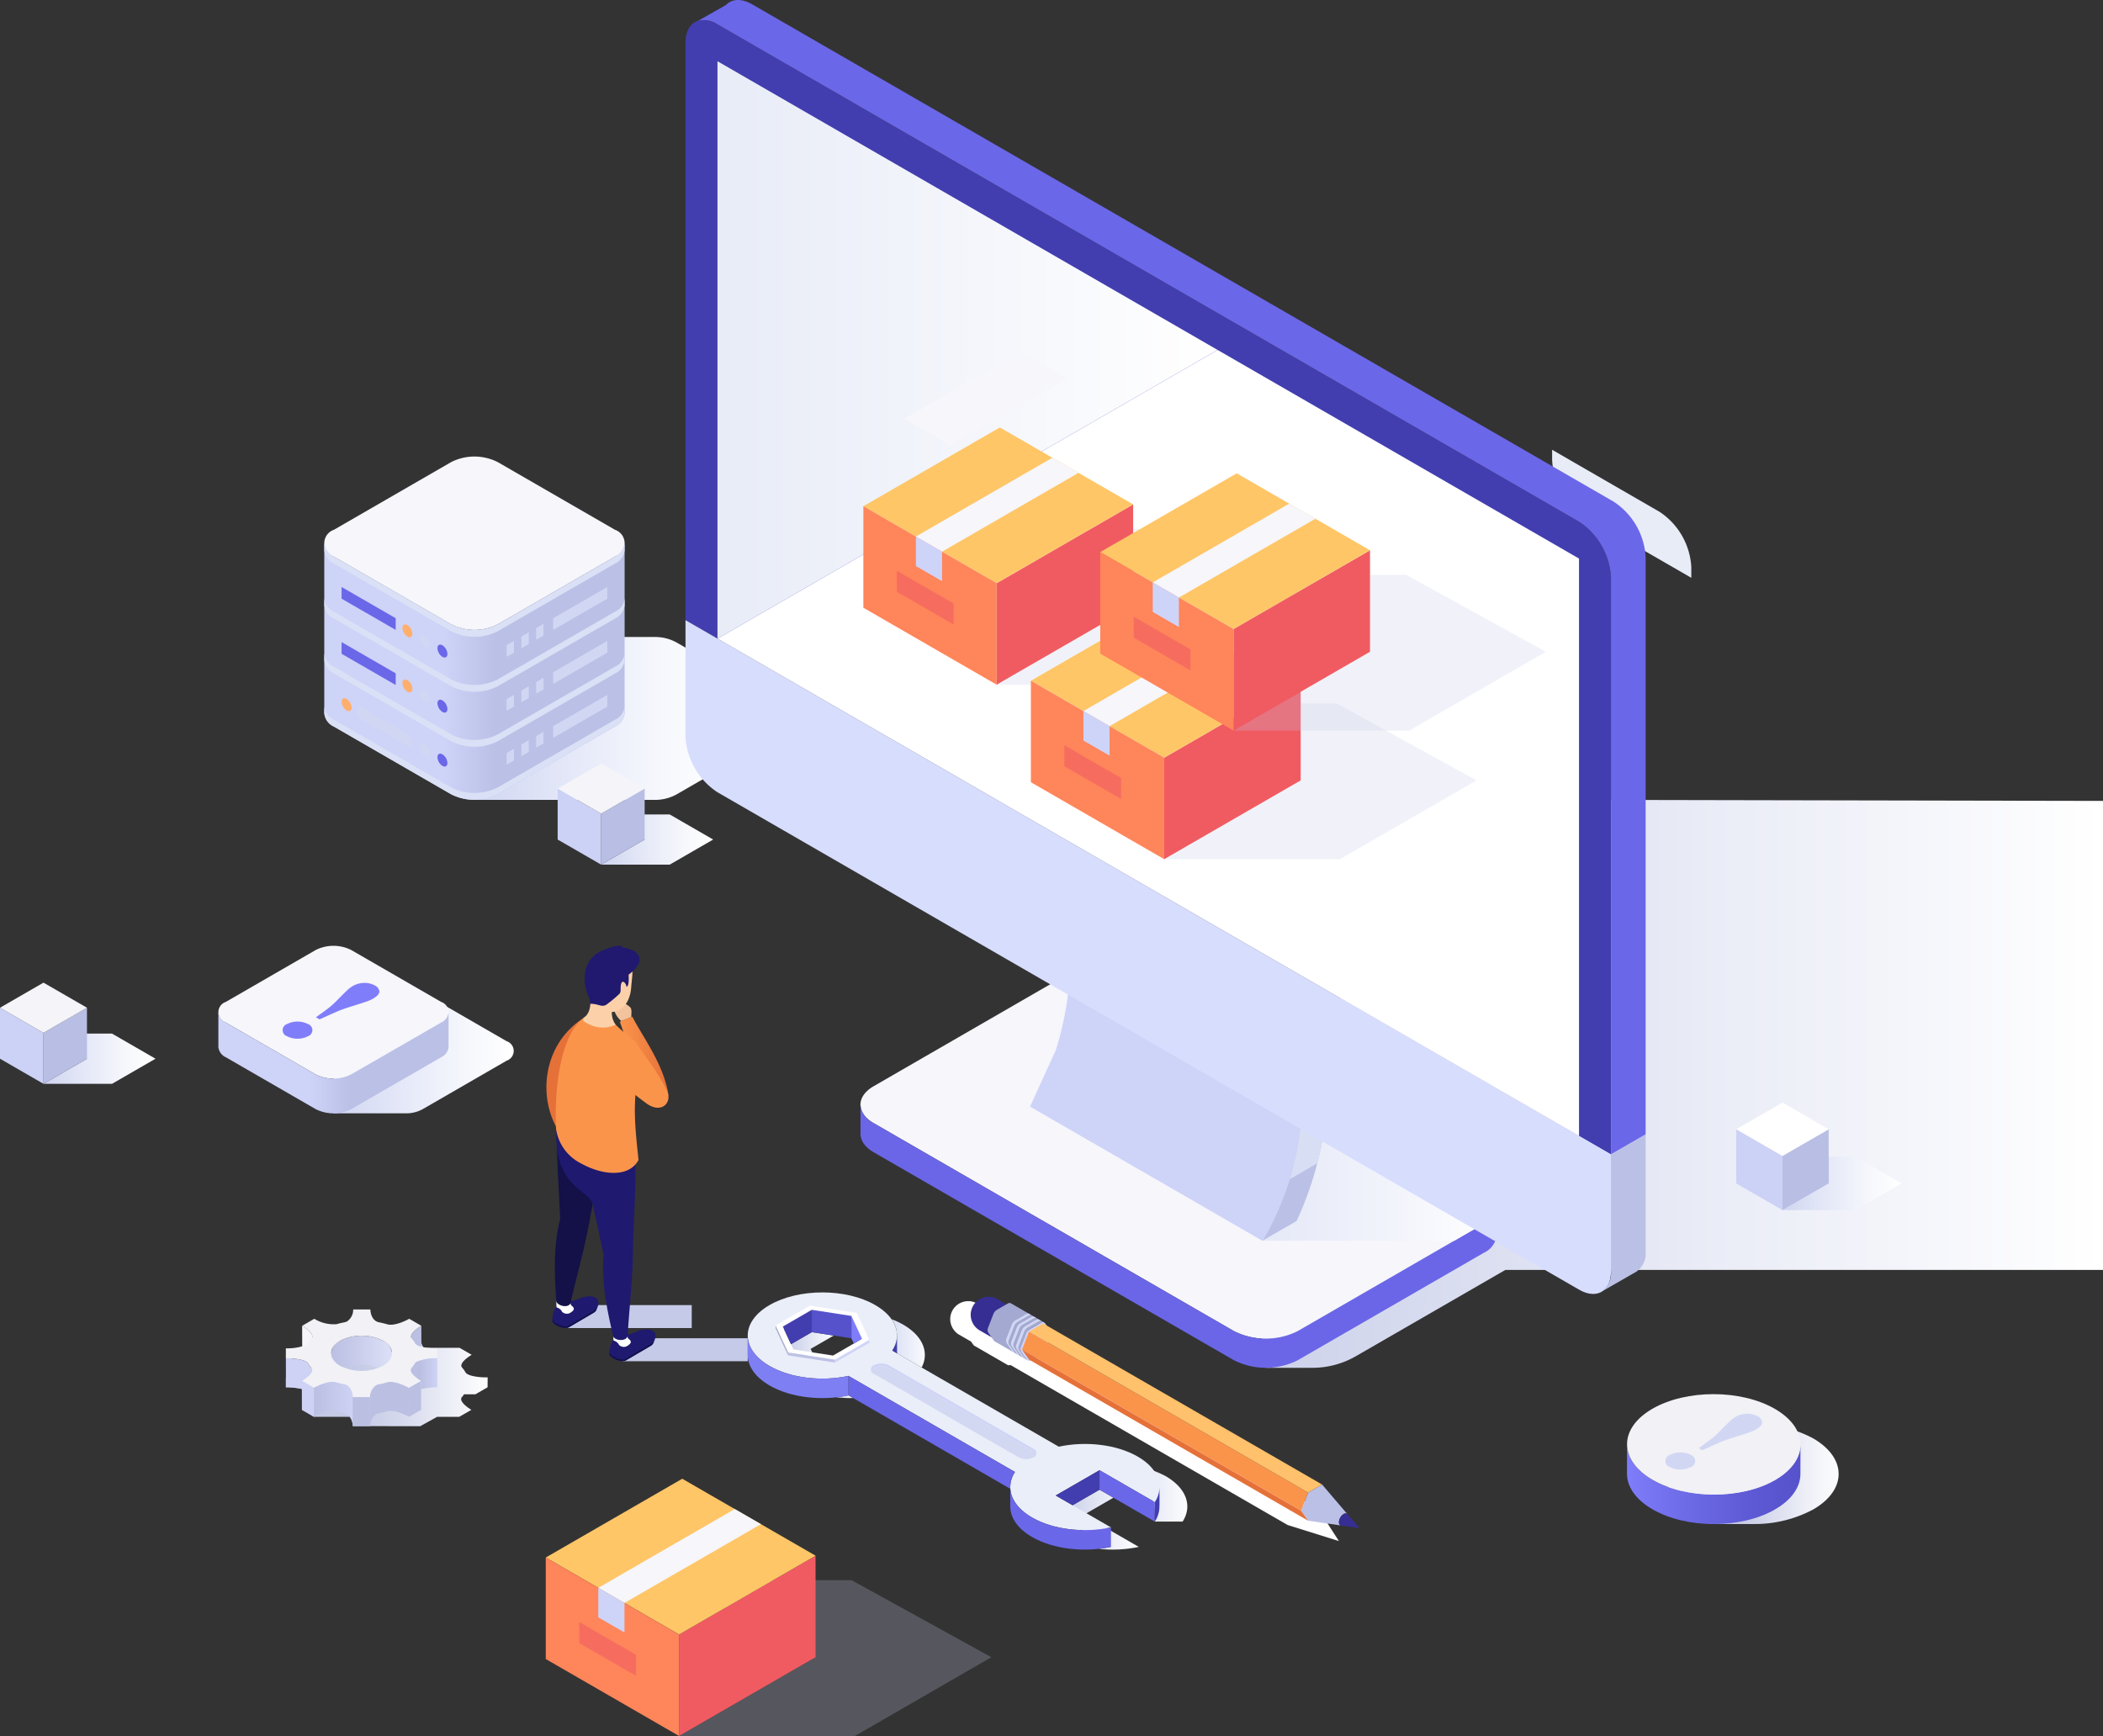 <svg xmlns="http://www.w3.org/2000/svg" xmlns:xlink="http://www.w3.org/1999/xlink" width="364.018" height="300.532" viewBox="0 0 364.018 300.532">
  <rect x="0" y="0" width="364.018" height="300.532" fill="#333333" stroke="none"/>
  <defs>
    <linearGradient id="linear-gradient" y1="0.5" x2="1" y2="0.5" gradientUnits="objectBoundingBox">
      <stop offset="0.452" stop-color="#c4c9e4"/>
      <stop offset="1" stop-color="#fff"/>
    </linearGradient>
    <linearGradient id="linear-gradient-2" y1="0.5" x2="1" y2="0.5" gradientUnits="objectBoundingBox">
      <stop offset="0" stop-color="#ff826a"/>
      <stop offset="1" stop-color="#e33c5c"/>
    </linearGradient>
    <linearGradient id="linear-gradient-7" x1="0.842" y1="0.904" x2="0.014" y2="0.144" gradientUnits="objectBoundingBox">
      <stop offset="0" stop-color="#e33c5c"/>
      <stop offset="1" stop-color="#ff826a"/>
    </linearGradient>
    <linearGradient id="linear-gradient-9" x1="1" y1="0.5" x2="0" y2="0.5" gradientUnits="objectBoundingBox">
      <stop offset="0" stop-color="#fff"/>
      <stop offset="0.329" stop-color="#f3f5fc"/>
      <stop offset="0.906" stop-color="#d6dbf4"/>
      <stop offset="1" stop-color="#d1d7f3"/>
    </linearGradient>
    <linearGradient id="linear-gradient-10" y1="0.5" x2="1" y2="0.5" gradientUnits="objectBoundingBox">
      <stop offset="0.396" stop-color="#ced3f8"/>
      <stop offset="0.552" stop-color="#bdc2e8"/>
      <stop offset="0.574" stop-color="#bbc0e6"/>
    </linearGradient>
    <linearGradient id="linear-gradient-11" y1="0.5" x2="1" y2="0.5" gradientUnits="objectBoundingBox">
      <stop offset="0.331" stop-color="#c4c9e5"/>
      <stop offset="0.584" stop-color="#d7daed"/>
      <stop offset="1" stop-color="#fff"/>
    </linearGradient>
    <linearGradient id="linear-gradient-12" y1="0.5" x2="1" y2="0.5" gradientUnits="objectBoundingBox">
      <stop offset="0" stop-color="#bbbfe2"/>
      <stop offset="1" stop-color="#dce0f7"/>
    </linearGradient>
    <linearGradient id="linear-gradient-13" y1="0.5" x2="1" y2="0.5" gradientUnits="objectBoundingBox">
      <stop offset="0" stop-color="#bbbfe2"/>
      <stop offset="1" stop-color="#ced2f4"/>
    </linearGradient>
    <linearGradient id="linear-gradient-14" x1="7.296" y1="-20.95" x2="7.787" y2="-20.226" gradientUnits="objectBoundingBox">
      <stop offset="0" stop-color="#ced2f4"/>
      <stop offset="1" stop-color="#bbbfe2"/>
    </linearGradient>
    <linearGradient id="linear-gradient-15" y1="0.5" x2="1" y2="0.5" gradientUnits="objectBoundingBox">
      <stop offset="0.404" stop-color="#bbbfe2"/>
      <stop offset="1" stop-color="#ced2f4"/>
    </linearGradient>
    <linearGradient id="linear-gradient-16" x1="2.254" y1="0.5" x2="3.254" y2="0.5" gradientUnits="objectBoundingBox">
      <stop offset="0" stop-color="#c4cae8"/>
      <stop offset="0.095" stop-color="#cdd2eb"/>
      <stop offset="0.409" stop-color="#e8eaf6"/>
      <stop offset="0.687" stop-color="#f9f9fc"/>
      <stop offset="0.899" stop-color="#fff"/>
    </linearGradient>
    <linearGradient id="linear-gradient-17" x1="1.426" y1="0.5" x2="2.426" y2="0.5" xlink:href="#linear-gradient-16"/>
    <linearGradient id="linear-gradient-18" x1="-67.314" y1="0.5" x2="-66.314" y2="0.5" gradientUnits="objectBoundingBox">
      <stop offset="0" stop-color="#423eaf"/>
      <stop offset="0.304" stop-color="#39359f"/>
      <stop offset="0.891" stop-color="#231d77"/>
      <stop offset="1" stop-color="#1f196f"/>
    </linearGradient>
    <linearGradient id="linear-gradient-19" x1="-69.795" y1="0.5" x2="-68.795" y2="0.5" xlink:href="#linear-gradient-18"/>
    <linearGradient id="linear-gradient-20" x1="-39.674" y1="0.5" x2="-38.674" y2="0.5" gradientUnits="objectBoundingBox">
      <stop offset="0" stop-color="#423eaf"/>
      <stop offset="0.301" stop-color="#353097"/>
      <stop offset="0.746" stop-color="#251f7a"/>
      <stop offset="1" stop-color="#1f196f"/>
    </linearGradient>
    <linearGradient id="linear-gradient-21" y1="0.5" x2="1" y2="0.5" gradientUnits="objectBoundingBox">
      <stop offset="0" stop-color="#fb944b"/>
      <stop offset="1" stop-color="#e57139"/>
    </linearGradient>
    <linearGradient id="linear-gradient-22" x1="-38.011" y1="0.5" x2="-37.011" y2="0.5" gradientUnits="objectBoundingBox">
      <stop offset="0" stop-color="#e57139"/>
      <stop offset="1" stop-color="#fb944b"/>
    </linearGradient>
    <linearGradient id="linear-gradient-23" x1="63.948" y1="0.692" x2="62.739" y2="0.332" xlink:href="#linear-gradient-22"/>
    <linearGradient id="linear-gradient-24" x1="1" y1="0.5" x2="0" y2="0.5" gradientUnits="objectBoundingBox">
      <stop offset="0.22" stop-color="#fff"/>
      <stop offset="0.476" stop-color="#f3f5fc"/>
      <stop offset="0.927" stop-color="#d6dbf4"/>
      <stop offset="1" stop-color="#d1d7f3"/>
    </linearGradient>
    <linearGradient id="linear-gradient-26" y1="0.5" x2="1" y2="0.5" gradientUnits="objectBoundingBox">
      <stop offset="0.427" stop-color="#c4c9e4"/>
      <stop offset="0.577" stop-color="#d7daec"/>
      <stop offset="0.846" stop-color="#f4f5fa"/>
      <stop offset="1" stop-color="#fff"/>
    </linearGradient>
    <linearGradient id="linear-gradient-27" y1="0.5" x2="1" y2="0.5" gradientUnits="objectBoundingBox">
      <stop offset="0" stop-color="#807dfb"/>
      <stop offset="0.213" stop-color="#7471ee"/>
      <stop offset="0.702" stop-color="#5e5ad5"/>
      <stop offset="1" stop-color="#5652cc"/>
    </linearGradient>
    <linearGradient id="linear-gradient-28" y1="0.5" x2="1" y2="0.5" gradientUnits="objectBoundingBox">
      <stop offset="0" stop-color="#c2c8e6"/>
      <stop offset="0.633" stop-color="#ebedf7"/>
      <stop offset="1" stop-color="#fff"/>
    </linearGradient>
    <linearGradient id="linear-gradient-29" y1="0.5" x2="1" y2="0.5" gradientUnits="objectBoundingBox">
      <stop offset="0" stop-color="#dae0f5"/>
      <stop offset="0.724" stop-color="#f3f5fb"/>
      <stop offset="1" stop-color="#fff"/>
    </linearGradient>
    <linearGradient id="linear-gradient-33" x1="-4.177" y1="0.5" x2="-3.177" y2="0.5" gradientUnits="objectBoundingBox">
      <stop offset="0.873" stop-color="#bdc1e4"/>
      <stop offset="1" stop-color="#d0d4f6"/>
    </linearGradient>
    <linearGradient id="linear-gradient-34" x1="-3.78" y1="0.5" x2="-2.78" y2="0.5" gradientUnits="objectBoundingBox">
      <stop offset="0" stop-color="#4141aa"/>
      <stop offset="0.385" stop-color="#5a5ac7"/>
      <stop offset="1" stop-color="#7f7ff4"/>
    </linearGradient>
    <linearGradient id="linear-gradient-35" x1="-8.994" y1="0.5" x2="-7.994" y2="0.5" gradientUnits="objectBoundingBox">
      <stop offset="0" stop-color="#423eaf"/>
      <stop offset="0.773" stop-color="#615ddb"/>
      <stop offset="1" stop-color="#6b67e9"/>
    </linearGradient>
    <linearGradient id="linear-gradient-36" x1="-2.204" y1="0.5" x2="-1.189" y2="0.5" gradientUnits="objectBoundingBox">
      <stop offset="0" stop-color="#dae0f5"/>
      <stop offset="0.327" stop-color="#dee3f6"/>
      <stop offset="0.66" stop-color="#eaedf9"/>
      <stop offset="0.996" stop-color="#fefefe"/>
      <stop offset="1" stop-color="#fff"/>
    </linearGradient>
    <linearGradient id="linear-gradient-37" x1="-13.844" y1="0.057" x2="-13.357" y2="0.815" gradientUnits="objectBoundingBox">
      <stop offset="0" stop-color="#6b67e9"/>
      <stop offset="1" stop-color="#362e93"/>
    </linearGradient>
    <linearGradient id="linear-gradient-38" x1="-25.481" y1="0.925" x2="-25.858" y2="0.177" gradientUnits="objectBoundingBox">
      <stop offset="0" stop-color="#bbc0e6"/>
      <stop offset="1" stop-color="#f6f6fb"/>
    </linearGradient>
    <linearGradient id="linear-gradient-39" x1="-60.869" y1="0.961" x2="-61.228" y2="0.317" gradientUnits="objectBoundingBox">
      <stop offset="0" stop-color="#362e93"/>
      <stop offset="1" stop-color="#807cfb"/>
    </linearGradient>
    <linearGradient id="linear-gradient-40" x1="-9.825" y1="0.743" x2="-10.186" y2="0.147" gradientUnits="objectBoundingBox">
      <stop offset="0.074" stop-color="#a3a9d0"/>
      <stop offset="0.137" stop-color="#ced3f8"/>
      <stop offset="0.559" stop-color="#ced3f8"/>
      <stop offset="0.69" stop-color="#f6f6fb"/>
    </linearGradient>
    <linearGradient id="linear-gradient-41" x1="-23.21" y1="0.859" x2="-24.202" y2="0.049" gradientUnits="objectBoundingBox">
      <stop offset="0.559" stop-color="#d1d7f3"/>
      <stop offset="0.69" stop-color="#f1f1f6"/>
    </linearGradient>
    <linearGradient id="linear-gradient-42" x1="-22.815" y1="0.859" x2="-23.806" y2="0.049" xlink:href="#linear-gradient-41"/>
    <linearGradient id="linear-gradient-43" x1="-22.421" y1="0.859" x2="-23.412" y2="0.049" xlink:href="#linear-gradient-41"/>
    <linearGradient id="linear-gradient-45" x1="-1.064" y1="0.5" x2="-0.064" y2="0.5" gradientUnits="objectBoundingBox">
      <stop offset="0.242" stop-color="#423eac"/>
      <stop offset="0.304" stop-color="#433fae"/>
      <stop offset="0.337" stop-color="#4944b6"/>
      <stop offset="0.363" stop-color="#524ec3"/>
      <stop offset="0.385" stop-color="#5f5ad6"/>
      <stop offset="0.399" stop-color="#6b66e7"/>
    </linearGradient>
    <linearGradient id="linear-gradient-46" y1="0.5" x2="1" y2="0.5" gradientUnits="objectBoundingBox">
      <stop offset="0" stop-color="#dae0f5"/>
      <stop offset="0.319" stop-color="#e0e5f6"/>
      <stop offset="0.765" stop-color="#f2f4fb"/>
      <stop offset="1" stop-color="#fff"/>
    </linearGradient>
    <linearGradient id="linear-gradient-47" x1="0.119" y1="-0.211" x2="-0.717" y2="0.979" gradientUnits="objectBoundingBox">
      <stop offset="0.635" stop-color="#6b67e9"/>
      <stop offset="0.697" stop-color="#1f196f"/>
    </linearGradient>
    <linearGradient id="linear-gradient-48" y1="0.5" x2="1" y2="0.5" gradientUnits="objectBoundingBox">
      <stop offset="0" stop-color="#e8ecf7"/>
      <stop offset="1" stop-color="#fff"/>
    </linearGradient>
    <linearGradient id="linear-gradient-49" y1="0.5" x2="1" y2="0.5" gradientUnits="objectBoundingBox">
      <stop offset="0" stop-color="#cfd5f1"/>
      <stop offset="0.283" stop-color="#e0e4f6"/>
      <stop offset="0.719" stop-color="#f6f7fc"/>
      <stop offset="1" stop-color="#fff"/>
    </linearGradient>
    <linearGradient id="linear-gradient-52" x1="1.432" y1="0.5" x2="2.432" y2="0.5" gradientUnits="objectBoundingBox">
      <stop offset="0" stop-color="#c4c9e5"/>
      <stop offset="0.643" stop-color="#edeef7"/>
      <stop offset="1" stop-color="#fff"/>
    </linearGradient>
  </defs>
  <g id="Group_25039" data-name="Group 25039" transform="translate(-500 -6211.259)">
    <g id="Group_21488" data-name="Group 21488" transform="translate(-15.982 -38)">
      <g id="Coins" transform="translate(783.52 6402.804)">
        <path id="Path_434376" data-name="Path 434376" d="M2065.87,1163.768a29.531,29.531,0,0,0-15.25-3.374h-8.586v1.407a22.745,22.745,0,0,0-4.542,1.967c-7.808,4.541-7.763,11.9.1,16.437a22.849,22.849,0,0,0,4.447,1.929v1.471h10.3a28.62,28.62,0,0,0,13.63-3.4C2073.774,1175.668,2073.734,1168.31,2065.87,1163.768Z" transform="translate(-2022.47 -1155.309)" fill="url(#linear-gradient)" style="mix-blend-mode: multiply;isolation: isolate"/>
        <g id="Group_21388" data-name="Group 21388" transform="translate(0 0)">
          <g id="Group_21387" data-name="Group 21387">
            <g id="Group_21385" data-name="Group 21385">
              <path id="Path_434377" data-name="Path 434377" d="M1995.429,1151.746c0-2.9,1.918-5.807,5.756-8.023a30.706,30.706,0,0,1,27.793,0c3.837,2.216,5.758,5.119,5.758,8.023s-1.918,5.809-5.758,8.024a30.71,30.71,0,0,1-27.792,0C1997.348,1157.555,1995.43,1154.651,1995.429,1151.746Z" transform="translate(-1995.429 -1140.399)" fill="#ffd56e"/>
              <path id="Path_434378" data-name="Path 434378" d="M2028.978,1193.146a30.711,30.711,0,0,1-27.792,0c-3.838-2.215-5.757-5.12-5.757-8.024v5.6c0,2.9,1.919,5.808,5.757,8.023a30.715,30.715,0,0,0,27.792,0c3.84-2.215,5.759-5.12,5.758-8.025v-5.6C2034.737,1188.026,2032.818,1190.931,2028.978,1193.146Z" transform="translate(-1995.429 -1173.774)" fill="url(#linear-gradient-2)"/>
              <path id="Path_434379" data-name="Path 434379" d="M2014.75,1167.749a24.936,24.936,0,0,0,22.57,0c2.876-1.659,4.422-3.8,4.643-5.969-.22-2.173-1.767-4.31-4.643-5.97a24.942,24.942,0,0,0-22.573,0c-2.875,1.66-4.419,3.8-4.642,5.968C2010.327,1163.952,2011.872,1166.088,2014.75,1167.749Z" transform="translate(-2006.381 -1149.885)" fill="#ffaf6d"/>
              <path id="Path_434380" data-name="Path 434380" d="M2014.652,1152.6a24.941,24.941,0,0,1,22.573,0c2.876,1.66,4.422,3.8,4.643,5.97a5.118,5.118,0,0,0,.034-.548c0-2.358-1.559-4.715-4.677-6.515a24.947,24.947,0,0,0-22.573,0c-3.116,1.8-4.674,4.157-4.674,6.515a5.061,5.061,0,0,0,.032.546C2010.233,1156.394,2011.777,1154.258,2014.652,1152.6Z" transform="translate(-2006.286 -1146.673)" fill="url(#linear-gradient-2)"/>
            </g>
            <g id="Group_21386" data-name="Group 21386" transform="translate(10.282 5.937)">
              <path id="Path_434381" data-name="Path 434381" d="M2103.878,1170.114l1.51-.871v-1.092l-1.51.87Z" transform="translate(-2086.644 -1167.046)" fill="#e33c5c"/>
              <path id="Path_434382" data-name="Path 434382" d="M2046.224,1168.69a1.284,1.284,0,0,1,0-2.434,4.663,4.663,0,0,1,4.214,0,1.285,1.285,0,0,1,0,2.435l1.913,1.1c1.886-1.089,2.163-2.759.836-4.021l1.51-.87-1.914-1.1-1.509.871a9.03,9.03,0,0,0-6.964.485,2.448,2.448,0,0,0,0,4.64,1.285,1.285,0,0,1,0,2.434,4.666,4.666,0,0,1-4.216,0,1.286,1.286,0,0,1,0-2.434l-1.912-1.1c-1.888,1.09-2.163,2.759-.838,4.021l-1.393.8,1.914,1.106,1.393-.8a9.031,9.031,0,0,0,6.964-.481C2048.439,1172.051,2048.439,1169.971,2046.224,1168.69Z" transform="translate(-2035.953 -1163.797)" fill="#ffd56e"/>
              <path id="Path_434383" data-name="Path 434383" d="M2035.953,1203.187l1.914,1.106V1203.2l-1.914-1.105Z" transform="translate(-2035.953 -1192.377)" fill="#ff826a"/>
              <path id="Path_434384" data-name="Path 434384" d="M2043.495,1205.177l1.393-.806v-1.092l-1.393.8Z" transform="translate(-2041.581 -1193.261)" fill="#e33c5c"/>
              <path id="Path_434385" data-name="Path 434385" d="M2093.041,1184.172l1.913,1.1v-1.093l-1.913-1.1Z" transform="translate(-2078.556 -1178.188)" fill="#ff826a"/>
              <path id="Path_434386" data-name="Path 434386" d="M2049.721,1188.523v-1.093c-.824.476-1.062,1.165-.715,1.763A1.891,1.891,0,0,1,2049.721,1188.523Z" transform="translate(-2045.579 -1181.434)" fill="#e33c5c"/>
              <path id="Path_434387" data-name="Path 434387" d="M2038.2,1192.014l0,1.229,0,0a2.1,2.1,0,0,0,.237.862l.58-.335a2.343,2.343,0,0,1-.818-1.752Z" transform="translate(-2037.632 -1184.854)" fill="#ff826a"/>
              <path id="Path_434388" data-name="Path 434388" d="M2063.994,1181.694a1.9,1.9,0,0,1,.716.671c.346-.6.108-1.287-.716-1.763a2.821,2.821,0,0,1-1.666-2.321v1.094A2.82,2.82,0,0,0,2063.994,1181.694Z" transform="translate(-2055.636 -1174.606)" fill="#ff826a"/>
              <path id="Path_434389" data-name="Path 434389" d="M2082.977,1192.144v-.022h0C2082.976,1192.129,2082.977,1192.136,2082.977,1192.144Z" transform="translate(-2071.045 -1184.935)" fill="#fbba05"/>
              <path id="Path_434390" data-name="Path 434390" d="M2102.238,1178.277a2.809,2.809,0,0,1-1.656,2.322v1.093a2.772,2.772,0,0,0,1.654-2.385l0,0v-1.034Z" transform="translate(-2084.184 -1174.603)" fill="#e33c5c"/>
              <path id="Path_434391" data-name="Path 434391" d="M2055.95,1194.57a9.031,9.031,0,0,1-6.964.481v1.092a9.029,9.029,0,0,0,6.964-.481,2.836,2.836,0,0,0,1.66-2.3v-1.107A2.827,2.827,0,0,1,2055.95,1194.57Z" transform="translate(-2045.679 -1185.033)" fill="url(#linear-gradient-2)"/>
              <path id="Path_434392" data-name="Path 434392" d="M2078.077,1172.006a4.663,4.663,0,0,0-4.214,0,1.483,1.483,0,0,0-.874,1.216,1.1,1.1,0,0,0,.155.547,1.92,1.92,0,0,1,.719-.67,4.656,4.656,0,0,1,4.214,0,1.9,1.9,0,0,1,.717.672C2079.14,1173.171,2078.9,1172.484,2078.077,1172.006Z" transform="translate(-2063.592 -1169.548)" fill="#e33c5c"/>
            </g>
          </g>
        </g>
        <path id="Path_434393" data-name="Path 434393" d="M2188.383,1192.68a18.247,18.247,0,0,0-11.625-3.373h-6.547v1.406a15.59,15.59,0,0,0-3.464,1.967c-5.953,4.541-5.918,11.9.073,16.438a15.663,15.663,0,0,0,3.391,1.928v1.47h7.851a17.882,17.882,0,0,0,10.394-3.4C2194.411,1204.58,2194.379,1197.221,2188.383,1192.68Z" transform="translate(-2119.963 -1176.886)" fill="url(#linear-gradient)" style="mix-blend-mode: multiply;isolation: isolate"/>
        <g id="Group_21389" data-name="Group 21389" transform="translate(30.274 2.403)">
          <path id="Path_434394" data-name="Path 434394" d="M2156.7,1166.324a19.234,19.234,0,0,0-7.368-4.6c-4.552-1.582-9.518-1.479-13.167.64a9.041,9.041,0,0,0-3.927,4.355l-1.719,4.163a9.056,9.056,0,0,1,3.926-4.355,14.351,14.351,0,0,1,8.321-1.667,19.637,19.637,0,0,1,12.216,5.623c3.7,3.76,4.772,8.3,3.285,11.9l1.719-4.163C2161.476,1174.626,2160.4,1170.083,2156.7,1166.324Z" transform="translate(-2126.519 -1157.911)" fill="url(#linear-gradient-2)"/>
          <path id="Path_434395" data-name="Path 434395" d="M2158.056,1170.694c5.483,5.572,5.2,12.865-.642,16.257s-15.047,1.619-20.533-3.955-5.2-12.867.637-16.259S2152.568,1165.118,2158.056,1170.694Z" transform="translate(-2128.33 -1161.173)" fill="#ffaf6d"/>
          <path id="Path_434396" data-name="Path 434396" d="M2151.427,1193.542q-.859,2.082-1.719,4.164a11.152,11.152,0,0,1-4.843,5.367c-7.195,4.179-18.511,2-25.271-4.866-4.559-4.633-5.883-10.216-4.054-14.642h0l1.72-4.165c-1.828,4.427-.506,10.01,4.055,14.644,6.758,6.867,18.075,9.045,25.269,4.864A11.133,11.133,0,0,0,2151.427,1193.542Z" transform="translate(-2114.746 -1171.908)" fill="url(#linear-gradient-7)"/>
          <path id="Path_434397" data-name="Path 434397" d="M2152.432,1156.863c6.76,6.869,6.409,15.825-.788,20.009s-18.511,2-25.27-4.864-6.406-15.829.787-20.01S2145.67,1149.992,2152.432,1156.863Zm-23.615,13.723c5.483,5.573,14.695,7.346,20.532,3.955s6.125-10.686.64-16.257-14.7-7.35-20.535-3.957-6.124,10.685-.637,16.259Z" transform="translate(-2119.805 -1149.871)" fill="#ffd56e"/>
        </g>
        <g id="Group_21390" data-name="Group 21390" transform="translate(40.458 10.97)">
          <path id="Path_434398" data-name="Path 434398" d="M2157.834,1210.008l.8-.464a3.721,3.721,0,0,1-.482-3.308l-.453,1.086h0A3.527,3.527,0,0,0,2157.834,1210.008Z" transform="translate(-2156.831 -1200.501)" fill="#ff826a"/>
          <path id="Path_434399" data-name="Path 434399" d="M2182.1,1197.6a2.364,2.364,0,0,1,.75,1.675,1.954,1.954,0,0,0-.292-2.783,4.485,4.485,0,0,1-1.437-3.269,3.121,3.121,0,0,1,.267-1.155h0l-.434,1.056h0a3.132,3.132,0,0,0-.293,1.211A4.475,4.475,0,0,0,2182.1,1197.6Z" transform="translate(-2174.119 -1189.925)" fill="#ff826a"/>
          <path id="Path_434400" data-name="Path 434400" d="M2170.072,1206.509a1.67,1.67,0,0,0-.876,1.437,1.891,1.891,0,0,1,.419-.328Z" transform="translate(-2165.564 -1200.705)" fill="#e33c5c"/>
          <path id="Path_434401" data-name="Path 434401" d="M2221.557,1193.034a4.875,4.875,0,0,1,.34.645l.653-.38.458-1.108Z" transform="translate(-2204.64 -1190.02)" fill="#e33c5c"/>
          <path id="Path_434402" data-name="Path 434402" d="M2209.532,1208.267l-.459,1.109,1.727,1.754.458-1.109Z" transform="translate(-2195.323 -1202.017)" fill="#ff826a"/>
          <path id="Path_434403" data-name="Path 434403" d="M2216.338,1210.618l-.458,1.109a3.3,3.3,0,0,0,1.409-1.541h0v0a.11.11,0,0,0,.008-.02l.453-1.095A3.292,3.292,0,0,1,2216.338,1210.618Z" transform="translate(-2200.404 -1202.614)" fill="#e33c5c"/>
          <path id="Path_434404" data-name="Path 434404" d="M2174.6,1185.8l-1.45.843c1.17,1.852.829,3.937-.982,4.99l-1.727-1.754c1.117-.648,1.173-2.043.123-3.111a3.461,3.461,0,0,0-3.931-.759,1.668,1.668,0,0,0-.876,1.4,2.351,2.351,0,0,0,.753,1.716c2,2.035,1.9,4.7-.233,5.932a6.406,6.406,0,0,1-6.52-.631l-1.34.779-1.725-1.752,1.34-.78c-1.173-1.853-.832-3.938.983-4.993l1.726,1.754c-1.12.651-1.175,2.047-.123,3.116a3.457,3.457,0,0,0,3.933.754c1.117-.649,1.172-2.044.122-3.11a4.483,4.483,0,0,1-1.437-3.269,3.174,3.174,0,0,1,1.671-2.669,6.4,6.4,0,0,1,6.516.634l1.452-.844Z" transform="translate(-2156.23 -1183.633)" fill="#ffd56e"/>
          <path id="Path_434405" data-name="Path 434405" d="M2155.34,1222.347l-.459,1.107,1.726,1.754.458-1.109Z" transform="translate(-2154.882 -1212.524)" fill="#ff826a"/>
          <path id="Path_434406" data-name="Path 434406" d="M2162.143,1226.963l-.458,1.109,1.341-.779.457-1.109Z" transform="translate(-2159.959 -1215.388)" fill="#e33c5c"/>
          <path id="Path_434407" data-name="Path 434407" d="M2175.09,1223.356h0l0,0a3.418,3.418,0,0,1-.269.343,3.506,3.506,0,0,1-.873.713,6.407,6.407,0,0,1-6.52-.631l-.457,1.109a6.406,6.406,0,0,0,6.518.632,3.316,3.316,0,0,0,1.354-1.432v.009l.471-1.135A3.18,3.18,0,0,1,2175.09,1223.356Z" transform="translate(-2163.902 -1212.989)" fill="url(#linear-gradient-2)"/>
          <path id="Path_434408" data-name="Path 434408" d="M2197.526,1195.586a1.961,1.961,0,0,0-.3-2.78,3.461,3.461,0,0,0-3.932-.759,1.668,1.668,0,0,0-.876,1.4c0,.012,0,.026,0,.037a1.963,1.963,0,0,1,.418-.328,3.457,3.457,0,0,1,3.931.759,2.389,2.389,0,0,1,.75,1.611Z" transform="translate(-2182.892 -1189.667)" fill="#e33c5c"/>
        </g>
      </g>
      <g id="Group_21487" data-name="Group 21487" transform="translate(-490.633 5940.098)">
        <g id="_" data-name="!" transform="translate(1044.415 472.896)">
          <path id="Path_434705" data-name="Path 434705" d="M1182.285,1223.559l-14.6-8.431a5.931,5.931,0,0,0-2.905-.7h-12.482v21.608h12.482a5.95,5.95,0,0,0,2.905-.694l14.6-8.432a1.771,1.771,0,0,0,0-3.356Z" transform="translate(-1132.371 -1207.032)" fill="url(#linear-gradient-9)" style="mix-blend-mode: multiply;isolation: isolate"/>
          <g id="Group_21462" data-name="Group 21462" transform="translate(0 0)">
            <path id="Path_434706" data-name="Path 434706" d="M1094.917,1209.133l-15.544-8.976a1.884,1.884,0,0,1,0-3.572l15.544-8.975a6.842,6.842,0,0,1,6.188,0l15.546,8.975a1.886,1.886,0,0,1,0,3.572l-15.546,8.976a6.847,6.847,0,0,1-6.187,0Z" transform="translate(-1078.089 -1186.87)" fill="#f6f6fb"/>
            <path id="Path_434707" data-name="Path 434707" d="M1116.65,1231.49l-15.546,8.976a6.846,6.846,0,0,1-6.187,0l-15.544-8.976a2.175,2.175,0,0,1-1.284-1.786v6.006a2.171,2.171,0,0,0,1.284,1.786l15.544,8.975a6.829,6.829,0,0,0,6.188,0l15.546-8.975a2.173,2.173,0,0,0,1.281-1.786V1229.7A2.176,2.176,0,0,1,1116.65,1231.49Z" transform="translate(-1078.089 -1218.204)" fill="url(#linear-gradient-10)"/>
          </g>
          <path id="Path_434708" data-name="Path 434708" d="M1135.08,1213.553a7.868,7.868,0,0,1-1.285.535q-.569.194-2.328.748-1.38.432-2.075.711t-3.507,1.551l-.622-.359q1.77-1.276,2.328-1.715a13.66,13.66,0,0,0,1.275-1.168q1.191-1.21,1.738-1.727a5.3,5.3,0,0,1,.906-.724,4.108,4.108,0,0,1,2.185-.624,3.723,3.723,0,0,1,1.765.447,1.331,1.331,0,0,1,.78,1.028Q1136.281,1212.859,1135.08,1213.553Zm-11.186,6.459a4.011,4.011,0,0,1-3.645,0,1.109,1.109,0,0,1,0-2.1,4.011,4.011,0,0,1,3.644,0,1.109,1.109,0,0,1,0,2.1Z" transform="translate(-1108.375 -1204.361)" fill="#807dfb"/>
        </g>
        <g id="Gear" transform="translate(1056.097 535.849)">
          <path id="Path_434709" data-name="Path 434709" d="M1525.107,1370.1a4.994,4.994,0,0,0-.508-.715c-.691-.687.9-1.835,1.621-2.25.014,0-2.1-1.217-2.1-1.217l-6.2.005a2.8,2.8,0,0,1-.52-1.618h-2.975a2.462,2.462,0,0,1-1.019,2.043,1.694,1.694,0,0,1-.6.206c-.42.083-.835.181-1.237.3a.248.248,0,0,1-.053-.009q-.6-.173-1.233-.3c-1.328-.2-1.6-1.663-1.6-2.249h-2.974a2.461,2.461,0,0,1-1.019,2.043,1.682,1.682,0,0,1-.6.205c-.421.082-.835.181-1.237.3a6.393,6.393,0,0,1-3.878-.932l-2.109,1.218c.714.416,2.294,1.564,1.594,2.249a4.809,4.809,0,0,0-.515.715.829.829,0,0,1-.358.349,9.192,9.192,0,0,1-3.533.584l-.005,1.722c1.011,0,3.536.162,3.875.932a4.727,4.727,0,0,0,.509.716c.691.686-.9,1.834-1.621,2.249l2.1,1.219c.073-.043.162-.091.26-.141l-.246.141,6.195.007a2.8,2.8,0,0,1,.508,1.608l11.688.009,2.913-1.619,3.826,0,2.111-1.217c-.716-.415-2.295-1.564-1.6-2.249a4.862,4.862,0,0,0,.33-.434l1.962,0,2.108-1.218s.012-1.721.012-1.721C1527.9,1371.08,1525.446,1370.876,1525.107,1370.1Z" transform="translate(-1494.053 -1359.276)" fill="url(#linear-gradient-11)" style="mix-blend-mode: multiply;isolation: isolate"/>
          <g id="Group_21463" data-name="Group 21463" transform="translate(0)">
            <path id="Path_434710" data-name="Path 434710" d="M1506.313,1357.988c0-.669-1.18-1.511-1.769-1.853l.014,5.024c.589.343,1.768,1.184,1.769,1.853Z" transform="translate(-1501.727 -1353.303)" fill="#f5f5fa"/>
            <path id="Path_434711" data-name="Path 434711" d="M1576.531,1361.159l-.015-5.024c-.6.344-1.792,1.193-1.79,1.863l.014,5.024C1574.738,1362.352,1575.935,1361.5,1576.531,1361.159Z" transform="translate(-1553.066 -1353.303)" fill="#bbbfe2"/>
            <path id="Path_434712" data-name="Path 434712" d="M1524.818,1368.41a8.2,8.2,0,0,1,7.451,0,2.618,2.618,0,0,1,1.533,2.143l-.015-5.024a2.621,2.621,0,0,0-1.532-2.144,8.21,8.21,0,0,0-7.452,0,2.635,2.635,0,0,0-1.554,2.172l.013,5.024A2.638,2.638,0,0,1,1524.818,1368.41Z" transform="translate(-1515.41 -1357.952)" fill="url(#linear-gradient-12)"/>
            <path id="Path_434713" data-name="Path 434713" d="M1506.44,1392.8l-2.1-1.218.014,5.024,2.1,1.218Z" transform="translate(-1501.581 -1379.23)" fill="#ced2f4"/>
            <path id="Path_434714" data-name="Path 434714" d="M1575.464,1396.6l-.015-5.024-2.11,1.218.015,5.024Z" transform="translate(-1552.051 -1379.23)" fill="#bbbfe2"/>
            <path id="Path_434715" data-name="Path 434715" d="M1516.051,1397.4q.6.173,1.234.3c1.311.2,1.594,1.625,1.6,2.226l-.014-5.024c0-.6-.286-2.029-1.6-2.226-.421-.082-.834-.181-1.234-.3-1.182-.4-3.169.516-3.888.931l.014,5.024C1512.882,1397.914,1514.871,1397,1516.051,1397.4Z" transform="translate(-1507.29 -1379.739)" fill="url(#linear-gradient-13)"/>
            <path id="Path_434716" data-name="Path 434716" d="M1549.279,1397.9a1.686,1.686,0,0,1,.6-.2c.421-.082.83-.181,1.234-.3,1.188-.4,3.165.515,3.88.93l-.015-5.024c-.714-.415-2.691-1.333-3.88-.93-.4.115-.813.213-1.234.3a1.693,1.693,0,0,0-.6.2,2.6,2.6,0,0,0-1.028,2.046l.014,5.023A2.6,2.6,0,0,1,1549.279,1397.9Z" transform="translate(-1533.689 -1379.741)" fill="url(#linear-gradient-14)"/>
            <path id="Path_434717" data-name="Path 434717" d="M1498.437,1355.685c.691.685-.9,1.834-1.621,2.249l2.1,1.218c.719-.415,2.707-1.333,3.888-.931.4.116.814.215,1.234.3,1.327.2,1.6,1.662,1.595,2.249h2.972a2.6,2.6,0,0,1,1.027-2.046,1.7,1.7,0,0,1,.6-.2c.421-.082.831-.181,1.234-.3,1.188-.4,3.166.515,3.88.93l2.11-1.218c-.715-.415-2.3-1.564-1.6-2.249a5.057,5.057,0,0,0,.516-.716.83.83,0,0,1,.358-.348,9.147,9.147,0,0,1,3.527-.585l.009-1.721c-1.085.043-3.536-.163-3.875-.933a4.82,4.82,0,0,0-.508-.715c-.691-.686.9-1.834,1.62-2.25l-2.1-1.218c-.719.415-2.707,1.334-3.888.931q-.6-.172-1.233-.3c-1.328-.2-1.6-1.663-1.6-2.248h-2.974a2.461,2.461,0,0,1-1.019,2.044,1.7,1.7,0,0,1-.6.205c-.421.083-.835.181-1.237.3a6.4,6.4,0,0,1-3.878-.931l-2.109,1.218c.714.416,2.294,1.564,1.594,2.248a4.876,4.876,0,0,0-.515.717.834.834,0,0,1-.358.348,9.181,9.181,0,0,1-3.533.585l-.005,1.721c1.011,0,3.536.162,3.875.933A4.776,4.776,0,0,0,1498.437,1355.685Zm5.008-4.667a8.21,8.21,0,0,1,7.452,0c2.051,1.192,2.041,3.124-.024,4.317a8.212,8.212,0,0,1-7.45,0C1501.372,1354.142,1501.382,1352.211,1503.445,1351.019Z" transform="translate(-1494.053 -1345.586)" fill="#f1f1f6"/>
            <path id="Path_434718" data-name="Path 434718" d="M1496.816,1380.96c.719-.415,2.312-1.564,1.621-2.249a4.77,4.77,0,0,1-.509-.716c-.34-.77-2.864-.932-3.875-.932l.014,5.024a12.641,12.641,0,0,1,2.753.3Z" transform="translate(-1494.053 -1368.612)" fill="#ced2f4"/>
            <path id="Path_434719" data-name="Path 434719" d="M1540.154,1407.151l-.014-5.023h-2.972l.015,5.024Z" transform="translate(-1525.591 -1386.947)" fill="#bbbfe2"/>
            <path id="Path_434720" data-name="Path 434720" d="M1579.194,1382.087l-.014-5.024a9.143,9.143,0,0,0-3.527.585.829.829,0,0,0-.358.347,5.041,5.041,0,0,1-.516.716c-.7.685.881,1.834,1.6,2.249l0,1.443A12.464,12.464,0,0,1,1579.194,1382.087Z" transform="translate(-1552.976 -1368.612)" fill="url(#linear-gradient-15)"/>
          </g>
        </g>
        <g id="Man" transform="translate(1101.196 472.896)">
          <rect id="Rectangle_2643" data-name="Rectangle 2643" width="21.644" height="3.979" transform="translate(13.204 67.939)" fill="url(#linear-gradient-16)" style="mix-blend-mode: multiply;isolation: isolate"/>
          <rect id="Rectangle_2644" data-name="Rectangle 2644" width="21.641" height="3.977" transform="translate(3.517 62.2)" fill="url(#linear-gradient-17)" style="mix-blend-mode: multiply;isolation: isolate"/>
          <g id="Group_21464" data-name="Group 21464" transform="translate(1.033 30.769)">
            <path id="Path_434721" data-name="Path 434721" d="M1351.1,1253.1c0-3.124,1.982-3.215,1.982-3.215a8.177,8.177,0,0,0,2.814-.724c1.719-.713,4.141-.437,2.787,2.06a.61.61,0,0,1-.046.092,1.223,1.223,0,0,1-.439.386l-4.328,2.539C1353.212,1254.609,1351.118,1253.74,1351.1,1253.1Z" transform="translate(-1351.102 -1218.914)" fill="url(#linear-gradient-18)"/>
            <path id="Path_434722" data-name="Path 434722" d="M1351.126,1258.65c.038.64,2.1,1.495,2.758,1.121l4.328-2.537a4.115,4.115,0,0,0,.61-.444c-.039.085-.074.168-.125.261a.637.637,0,0,1-.046.092,1.224,1.224,0,0,1-.439.386l-4.328,2.539a2.923,2.923,0,0,1-2.742-1.014.672.672,0,0,1-.02-.126A1.863,1.863,0,0,1,1351.126,1258.65Z" transform="translate(-1351.113 -1224.748)" fill="#121047"/>
            <path id="Path_434723" data-name="Path 434723" d="M1353.771,1251.253a18.1,18.1,0,0,1,2.305.457.988.988,0,0,0,.161.464.709.709,0,0,1,.049.061c.354.246.715.635-.126,1.163a1.165,1.165,0,0,1-1.513-.108,1.375,1.375,0,0,0-.489-.554,1.212,1.212,0,0,0-.467-.2c0-.014,0-.044,0-.044S1353.558,1251.253,1353.771,1251.253Z" transform="translate(-1352.965 -1220.698)" fill="#fff"/>
            <path id="Path_434724" data-name="Path 434724" d="M1353.048,1137.447c1.958.036,6.847.125,8.8.158-.728,5.881-2.193,11.223-3.172,16.92-1.051,5.535-2.234,9.426-3.267,14.032-.378.857-2.108.533-2.459-.292-.273-4.243-.589-9.411.669-14.306C1353.412,1148.683,1352.925,1142.776,1353.048,1137.447Z" transform="translate(-1352.275 -1137.447)" fill="#131147"/>
          </g>
          <g id="Group_21465" data-name="Group 21465" transform="translate(1.696 31.958)">
            <path id="Path_434725" data-name="Path 434725" d="M1387.845,1274.482c0-3.125,1.98-3.216,1.98-3.216a8.188,8.188,0,0,0,2.815-.723c1.718-.714,4.14-.438,2.787,2.058a.765.765,0,0,1-.048.094,1.205,1.205,0,0,1-.439.385l-4.326,2.538C1389.955,1275.995,1387.86,1275.125,1387.845,1274.482Z" transform="translate(-1378.643 -1235.748)" fill="url(#linear-gradient-19)"/>
            <path id="Path_434726" data-name="Path 434726" d="M1387.867,1280.031c.038.642,2.105,1.5,2.76,1.122l4.326-2.536a4.189,4.189,0,0,0,.611-.446c-.041.086-.074.169-.125.261a.783.783,0,0,1-.048.094,1.2,1.2,0,0,1-.439.384l-4.326,2.538a2.923,2.923,0,0,1-2.743-1.011.531.531,0,0,1-.019-.128A2.068,2.068,0,0,1,1387.867,1280.031Z" transform="translate(-1378.655 -1241.578)" fill="#121047"/>
            <path id="Path_434727" data-name="Path 434727" d="M1390.509,1272.634a18.143,18.143,0,0,1,2.3.456,1.027,1.027,0,0,0,.159.466c.02.021.035.041.052.061.355.246.716.635-.126,1.163a1.168,1.168,0,0,1-1.513-.106,1.388,1.388,0,0,0-.488-.555,1.257,1.257,0,0,0-.468-.2.4.4,0,0,0,0-.042S1390.294,1272.634,1390.509,1272.634Z" transform="translate(-1380.501 -1237.528)" fill="#fff"/>
            <path id="Path_434728" data-name="Path 434728" d="M1359.891,1154.674c-.535-2.528-6.7-2.841-6.3-12.783,1.936-.285,11.7,4.3,13.635,4.012.242,5.919-.329,11.431-.366,17.208-.131,5.633-.664,9.664-.931,14.378-.233.909-1.992.871-2.473.115-.963-4.141-2.118-9.19-1.677-14.225C1361.2,1160.59,1360.517,1157.635,1359.891,1154.674Z" transform="translate(-1353.572 -1141.878)" fill="url(#linear-gradient-20)"/>
          </g>
          <path id="Path_434729" data-name="Path 434729" d="M1353.436,1070.03c-6.89,4.6-7.711,13.745-3.987,19.545C1349.449,1089.575,1348.649,1076.721,1353.436,1070.03Z" transform="translate(-1347.256 -1057.362)" fill="#e57139"/>
          <path id="Path_434730" data-name="Path 434730" d="M1393.8,1062.011c-.045-.534.155-1.321-.2-1.706a5.424,5.424,0,0,0-1.142-.8c-.4.215-1.68,1.172-1.68,1.172a4.023,4.023,0,0,0,1.284,2.012C1392.525,1062.49,1393.8,1062.011,1393.8,1062.011Z" transform="translate(-1379.095 -1049.661)" fill="#f2c39d"/>
          <path id="Path_434731" data-name="Path 434731" d="M1403.042,1082.226c-.661-5.2-4.586-10.33-6.223-13.607a20.176,20.176,0,0,0-2.159.846c.6,2.13,4.957,12.609,4.957,12.609Z" transform="translate(-1381.932 -1056.33)" fill="url(#linear-gradient-21)"/>
          <g id="Group_21466" data-name="Group 21466" transform="translate(1.615 0)">
            <path id="Path_434732" data-name="Path 434732" d="M1357.52,1092.253c4.193,2.355,8.581,2.358,10.076-.534-.56-5.386-1.084-9.769,0-14.932-.318-2.85-.544-3.278-.178-4.942-.129-.558-1.845-1.749-3.094-2.889-1.35-1.231-2.261-2.4-2.958-2.545-5.734-1.172-8.519,9.046-8.039,19.939A7.928,7.928,0,0,0,1357.52,1092.253Z" transform="translate(-1353.27 -1054.647)" fill="url(#linear-gradient-22)"/>
            <path id="Path_434733" data-name="Path 434733" d="M1371.072,1039.635c1.243-.9,1.144-2.759,1.039-3.992a6.045,6.045,0,0,1-.232-2.131c.183-2.717,2.073-4.949,4.184-4.66,4.256.582,3.343,2.781,3.159,5.5-.17,2.518-1.429,4.174-3.358,4.336a3.609,3.609,0,0,0,.662,2.195,5.233,5.233,0,0,1-4.25.079C1371.417,1040.571,1370.488,1040.238,1371.072,1039.635Z" transform="translate(-1366.158 -1027.221)" fill="#fcd1a9"/>
            <path id="Path_434734" data-name="Path 434734" d="M1378.538,1023.15c-.1-.34-.751-.562-2.962.289-.013.006-.536.21-.57.223-4.092,1.772-3.1,6.49-2.492,7.744a2.55,2.55,0,0,1,.323,1.484c1.607-.066,2.117.839,3.146-.063a21.26,21.26,0,0,0,2.03-1.72,1.261,1.261,0,0,0,.151-.78c0-2.26,1.047-.88,1.014-.36.428-.209.4-1.118.371-2.129h0C1383.023,1025.247,1381.158,1023.459,1378.538,1023.15Z" transform="translate(-1366.933 -1022.847)" fill="#20196f"/>
          </g>
          <g id="Group_21467" data-name="Group 21467" transform="translate(11.421 16.571)">
            <path id="Path_434735" data-name="Path 434735" d="M1399.186,1092.939c-1.466-2.885-2.509-4.08-5.106-7.872-.6-.892-2.549-.554-3.507.712a4.8,4.8,0,0,0-.009,5.212,43.008,43.008,0,0,0,4.881,4.1C1398.169,1097.31,1400.331,1095.189,1399.186,1092.939Z" transform="translate(-1389.793 -1084.567)" fill="url(#linear-gradient-23)"/>
          </g>
        </g>
        <g id="Server" transform="translate(1062.745 388.197)">
          <path id="Path_434736" data-name="Path 434736" d="M1280.186,943.029l-19.056-11a7.739,7.739,0,0,0-3.791-.906h-31.115v28.2h31.115a7.764,7.764,0,0,0,3.791-.906l19.056-11a2.311,2.311,0,0,0,0-4.379Z" transform="translate(-1200.228 -899.884)" fill="url(#linear-gradient-24)" style="mix-blend-mode: multiply;isolation: isolate"/>
          <g id="Group_21468" data-name="Group 21468">
            <path id="Path_434737" data-name="Path 434737" d="M1151.357,843.829l-20.283-11.713a2.459,2.459,0,0,1,0-4.661l20.283-11.712a8.927,8.927,0,0,1,8.074,0l20.285,11.712a2.46,2.46,0,0,1,0,4.661l-20.285,11.713a8.933,8.933,0,0,1-8.074,0Z" transform="translate(-1129.399 -814.779)" fill="#f6f6fb"/>
            <path id="Path_434738" data-name="Path 434738" d="M1179.716,873.01l-20.285,11.713a8.933,8.933,0,0,1-8.074,0l-20.283-11.713a2.838,2.838,0,0,1-1.675-2.331v29.415a2.834,2.834,0,0,0,1.675,2.331l20.283,11.711a8.908,8.908,0,0,0,8.074,0l20.285-11.711a2.836,2.836,0,0,0,1.672-2.331V870.679A2.84,2.84,0,0,1,1179.716,873.01Z" transform="translate(-1129.399 -855.67)" fill="url(#linear-gradient-10)"/>
            <path id="Path_434739" data-name="Path 434739" d="M1179.716,873.01l-20.285,11.713a8.933,8.933,0,0,1-8.074,0l-20.283-11.713a2.838,2.838,0,0,1-1.675-2.331v1.192a2.838,2.838,0,0,0,1.675,2.331l20.283,11.713a8.933,8.933,0,0,0,8.074,0l20.285-11.713a2.84,2.84,0,0,0,1.672-2.331v-1.192A2.84,2.84,0,0,1,1179.716,873.01Z" transform="translate(-1129.399 -855.67)" fill="#dae0f5" style="mix-blend-mode: multiply;isolation: isolate"/>
            <path id="Path_434740" data-name="Path 434740" d="M1179.716,908.468l-20.285,11.713a8.934,8.934,0,0,1-8.074,0l-20.283-11.713a2.838,2.838,0,0,1-1.675-2.331v1.192a2.838,2.838,0,0,0,1.675,2.331l20.283,11.713a8.933,8.933,0,0,0,8.074,0l20.285-11.713a2.839,2.839,0,0,0,1.672-2.331v-1.192A2.84,2.84,0,0,1,1179.716,908.468Z" transform="translate(-1129.399 -881.608)" fill="#dae0f5" style="mix-blend-mode: multiply;isolation: isolate"/>
            <path id="Path_434741" data-name="Path 434741" d="M1179.716,943.926l-20.285,11.713a8.933,8.933,0,0,1-8.074,0l-20.283-11.713a2.838,2.838,0,0,1-1.675-2.331v1.191a2.838,2.838,0,0,0,1.675,2.331l20.283,11.712a8.934,8.934,0,0,0,8.074,0l20.285-11.712a2.84,2.84,0,0,0,1.672-2.331v-1.191A2.839,2.839,0,0,1,1179.716,943.926Z" transform="translate(-1129.399 -907.546)" fill="#dae0f5" style="mix-blend-mode: multiply;isolation: isolate"/>
            <path id="Path_434742" data-name="Path 434742" d="M1179.716,978.122l-20.285,11.713a8.935,8.935,0,0,1-8.074,0l-20.283-11.713a2.838,2.838,0,0,1-1.675-2.331v1.192a2.838,2.838,0,0,0,1.675,2.331l20.283,11.713a8.936,8.936,0,0,0,8.074,0l20.285-11.713a2.84,2.84,0,0,0,1.672-2.331v-1.192A2.84,2.84,0,0,1,1179.716,978.122Z" transform="translate(-1129.399 -932.561)" fill="#dae0f5" style="mix-blend-mode: multiply;isolation: isolate"/>
          </g>
          <g id="Group_21472" data-name="Group 21472" transform="translate(2.994 22.584)">
            <path id="Path_434743" data-name="Path 434743" d="M1149.919,904.3l-9.369-5.409v2.023l9.369,5.409Z" transform="translate(-1140.55 -898.895)" fill="#6b67e9" style="mix-blend-mode: multiply;isolation: isolate"/>
            <g id="Group_21469" data-name="Group 21469" transform="translate(28.561)">
              <path id="Path_434744" data-name="Path 434744" d="M1276.987,904.3l9.369-5.409v2.023l-9.369,5.409Z" transform="translate(-1268.916 -898.895)" fill="#d1d7f3" style="mix-blend-mode: multiply;isolation: isolate"/>
              <path id="Path_434745" data-name="Path 434745" d="M1266,923.369l1.28-.739v2.023l-1.28.739Z" transform="translate(-1260.881 -916.257)" fill="#d1d7f3" style="mix-blend-mode: multiply;isolation: isolate"/>
              <path id="Path_434746" data-name="Path 434746" d="M1256.465,928.876l1.28-.74v2.023l-1.28.739Z" transform="translate(-1253.904 -920.286)" fill="#d1d7f3" style="mix-blend-mode: multiply;isolation: isolate"/>
              <path id="Path_434747" data-name="Path 434747" d="M1246.926,934.383l1.281-.739v2.023l-1.281.739Z" transform="translate(-1246.926 -924.314)" fill="#d1d7f3" style="mix-blend-mode: multiply;isolation: isolate"/>
            </g>
            <g id="Group_21470" data-name="Group 21470" transform="translate(28.561 9.341)">
              <path id="Path_434748" data-name="Path 434748" d="M1276.987,939.094l9.369-5.409v2.023l-9.369,5.409Z" transform="translate(-1268.916 -933.685)" fill="#d1d7f3" style="mix-blend-mode: multiply;isolation: isolate"/>
              <path id="Path_434749" data-name="Path 434749" d="M1266,958.159l1.28-.739v2.023l-1.28.739Z" transform="translate(-1260.881 -951.048)" fill="#d1d7f3" style="mix-blend-mode: multiply;isolation: isolate"/>
              <path id="Path_434750" data-name="Path 434750" d="M1256.465,963.666l1.28-.739v2.023l-1.28.739Z" transform="translate(-1253.904 -955.076)" fill="#d1d7f3" style="mix-blend-mode: multiply;isolation: isolate"/>
              <path id="Path_434751" data-name="Path 434751" d="M1246.926,969.174l1.281-.739v2.023l-1.281.739Z" transform="translate(-1246.926 -959.105)" fill="#d1d7f3" style="mix-blend-mode: multiply;isolation: isolate"/>
            </g>
            <g id="Group_21471" data-name="Group 21471" transform="translate(28.561 18.682)">
              <path id="Path_434752" data-name="Path 434752" d="M1276.987,973.885l9.369-5.409V970.5l-9.369,5.409Z" transform="translate(-1268.916 -968.476)" fill="#d1d7f3" style="mix-blend-mode: multiply;isolation: isolate"/>
              <path id="Path_434753" data-name="Path 434753" d="M1266,992.95l1.28-.739v2.023l-1.28.739Z" transform="translate(-1260.881 -985.838)" fill="#d1d7f3" style="mix-blend-mode: multiply;isolation: isolate"/>
              <path id="Path_434754" data-name="Path 434754" d="M1256.465,998.457l1.28-.739v2.023l-1.28.739Z" transform="translate(-1253.904 -989.867)" fill="#d1d7f3" style="mix-blend-mode: multiply;isolation: isolate"/>
              <path id="Path_434755" data-name="Path 434755" d="M1246.926,1003.964l1.281-.739v2.023l-1.281.739Z" transform="translate(-1246.926 -993.895)" fill="#d1d7f3" style="mix-blend-mode: multiply;isolation: isolate"/>
            </g>
            <path id="Path_434756" data-name="Path 434756" d="M1179.78,923.633c0-.55.387-.774.864-.5a1.909,1.909,0,0,1,.863,1.5c0,.55-.387.773-.864.5A1.908,1.908,0,0,1,1179.78,923.633Z" transform="translate(-1169.247 -916.54)" fill="#ffaf6d" style="mix-blend-mode: multiply;isolation: isolate"/>
            <path id="Path_434757" data-name="Path 434757" d="M1191.068,930.15c0-.55.387-.773.863-.5a1.908,1.908,0,0,1,.863,1.5c0,.55-.386.773-.863.5A1.906,1.906,0,0,1,1191.068,930.15Z" transform="translate(-1177.504 -921.308)" fill="#d1d7f3" style="mix-blend-mode: multiply;isolation: isolate"/>
            <path id="Path_434758" data-name="Path 434758" d="M1202.358,936.667c0-.55.386-.773.863-.5a1.908,1.908,0,0,1,.863,1.5c0,.551-.386.773-.863.5A1.906,1.906,0,0,1,1202.358,936.667Z" transform="translate(-1185.763 -926.075)" fill="#6b67e9" style="mix-blend-mode: multiply;isolation: isolate"/>
          </g>
          <g id="Group_21473" data-name="Group 21473" transform="translate(2.994 32.121)">
            <path id="Path_434759" data-name="Path 434759" d="M1149.919,939.824l-9.369-5.409v2.023l9.369,5.409Z" transform="translate(-1140.55 -934.415)" fill="#6b67e9" style="mix-blend-mode: multiply;isolation: isolate"/>
            <path id="Path_434760" data-name="Path 434760" d="M1179.78,959.152c0-.55.387-.773.864-.5a1.909,1.909,0,0,1,.863,1.5c0,.55-.387.773-.864.5A1.909,1.909,0,0,1,1179.78,959.152Z" transform="translate(-1169.247 -952.06)" fill="#ffaf6d" style="mix-blend-mode: multiply;isolation: isolate"/>
            <path id="Path_434761" data-name="Path 434761" d="M1191.068,965.67c0-.55.387-.773.863-.5a1.908,1.908,0,0,1,.863,1.5c0,.55-.386.773-.863.5A1.906,1.906,0,0,1,1191.068,965.67Z" transform="translate(-1177.504 -956.828)" fill="#d1d7f3" style="mix-blend-mode: multiply;isolation: isolate"/>
            <path id="Path_434762" data-name="Path 434762" d="M1202.358,972.187c0-.551.386-.774.863-.5a1.908,1.908,0,0,1,.863,1.5c0,.551-.386.774-.863.5A1.906,1.906,0,0,1,1202.358,972.187Z" transform="translate(-1185.763 -961.595)" fill="#6b67e9" style="mix-blend-mode: multiply;isolation: isolate"/>
          </g>
          <g id="Group_21474" data-name="Group 21474" transform="translate(3.005 41.849)">
            <path id="Path_434763" data-name="Path 434763" d="M1160.087,980.485l-9.369-5.409V977.1l9.369,5.409Z" transform="translate(-1147.999 -973.886)" fill="#d1d7f3" style="mix-blend-mode: multiply;isolation: isolate"/>
            <path id="Path_434764" data-name="Path 434764" d="M1140.59,971.262c0-.55.386-.773.863-.5a1.907,1.907,0,0,1,.863,1.5c0,.55-.387.773-.864.5A1.908,1.908,0,0,1,1140.59,971.262Z" transform="translate(-1140.59 -970.646)" fill="#ffaf6d" style="mix-blend-mode: multiply;isolation: isolate"/>
            <path id="Path_434765" data-name="Path 434765" d="M1191.068,1000.461c0-.55.387-.773.863-.5a1.909,1.909,0,0,1,.863,1.5c0,.551-.386.773-.863.5A1.906,1.906,0,0,1,1191.068,1000.461Z" transform="translate(-1177.515 -992.005)" fill="#d1d7f3" style="mix-blend-mode: multiply;isolation: isolate"/>
            <path id="Path_434766" data-name="Path 434766" d="M1202.358,1006.978c0-.551.386-.773.863-.5a1.908,1.908,0,0,1,.863,1.5c0,.551-.386.774-.863.5A1.907,1.907,0,0,1,1202.358,1006.978Z" transform="translate(-1185.774 -996.773)" fill="#6b67e9" style="mix-blend-mode: multiply;isolation: isolate"/>
          </g>
        </g>
        <g id="_2" data-name="!" transform="translate(1288.238 550.514)">
          <path id="Path_434767" data-name="Path 434767" d="M2122.114,1229.647a22.07,22.07,0,0,0-11.406-2.525h-6.423v1.053a16.922,16.922,0,0,0-3.4,1.472c-5.839,3.4-5.805,8.9.073,12.3a17.036,17.036,0,0,0,3.326,1.44v1.1h7.7a21.421,21.421,0,0,0,10.194-2.54C2128.025,1238.548,2128,1233.043,2122.114,1229.647Z" transform="translate(-2089.912 -1222.004)" fill="url(#linear-gradient-26)" style="mix-blend-mode: multiply;isolation: isolate"/>
          <g id="Group_21475" data-name="Group 21475" transform="translate(0)">
            <path id="Path_434768" data-name="Path 434768" d="M2076.314,1251.6c-2.958-1.709-4.438-3.951-4.43-6.19l.012-5.1c-.006,2.239,1.471,4.482,4.429,6.192,5.882,3.394,15.385,3.394,21.225,0,2.9-1.69,4.357-3.9,4.363-6.107l-.011,5.1c-.007,2.21-1.46,4.415-4.362,6.1C2091.7,1255,2082.193,1255,2076.314,1251.6Z" transform="translate(-2071.884 -1231.657)" fill="url(#linear-gradient-27)"/>
            <path id="Path_434769" data-name="Path 434769" d="M2076.36,1222.933c-5.878-3.394-5.91-8.9-.07-12.294s15.349-3.4,21.227,0,5.911,8.9.068,12.3S2082.242,1226.327,2076.36,1222.933Z" transform="translate(-2071.919 -1208.092)" fill="#f1f1f6"/>
          </g>
          <path id="Path_434770" data-name="Path 434770" d="M2112.227,1223.481a7.86,7.86,0,0,1-1.285.535q-.569.195-2.328.748-1.38.432-2.075.712t-3.507,1.551l-.621-.359q1.769-1.277,2.328-1.715a13.723,13.723,0,0,0,1.274-1.168q1.19-1.21,1.738-1.727a5.346,5.346,0,0,1,.906-.724,4.11,4.11,0,0,1,2.186-.623,3.724,3.724,0,0,1,1.764.447,1.331,1.331,0,0,1,.78,1.028Q2113.428,1222.788,2112.227,1223.481Zm-11.186,6.458a4.011,4.011,0,0,1-3.645,0,1.109,1.109,0,0,1,0-2.1,4.014,4.014,0,0,1,3.644,0,1.109,1.109,0,0,1,0,2.1Z" transform="translate(-2089.992 -1217.321)" fill="#d1d7f3"/>
        </g>
        <g id="Wrench" transform="translate(1136.044 532.902)">
          <g id="Group_21477" data-name="Group 21477" transform="translate(0)">
            <g id="Group_21476" data-name="Group 21476" transform="translate(6.073 4.628)" style="mix-blend-mode: multiply;isolation: isolate">
              <path id="Path_434771" data-name="Path 434771" d="M1534.3,1174.971l-1.836-3.957,4-2.31-3.8-.587-5.018,2.9,1.837,3.957,6.854,1.06,1.017-.587Z" transform="translate(-1527.65 -1165.866)" fill="url(#linear-gradient-28)"/>
              <path id="Path_434772" data-name="Path 434772" d="M1598.317,1164.249a4.562,4.562,0,0,1,.32,1.387l4.273,2.467c1.334-2.548.27-5.425-3.218-7.439a14.126,14.126,0,0,0-2.005-.931A4.6,4.6,0,0,1,1598.317,1164.249Z" transform="translate(-1578.883 -1159.733)" fill="url(#linear-gradient-29)"/>
              <path id="Path_434773" data-name="Path 434773" d="M1564.194,1208.881a20.851,20.851,0,0,1-2.129.337,22.317,22.317,0,0,0,2.926.123Z" transform="translate(-1552.825 -1195.685)" fill="url(#linear-gradient-28)"/>
              <path id="Path_434774" data-name="Path 434774" d="M1742.959,1254.962a19.661,19.661,0,0,0-11.527-2.047,17.32,17.32,0,0,1,6.713,2.047c2.651,1.531,3.1,5.88,2.962,7.884h4.815C1747.631,1260.194,1746.652,1257.095,1742.959,1254.962Z" transform="translate(-1676.719 -1227.802)" fill="url(#linear-gradient-28)"/>
              <path id="Path_434775" data-name="Path 434775" d="M1713.573,1271.079l-2.407-1.39-7.588,4.381,9.565,5.523a20.994,20.994,0,0,1-2.129.337,22.1,22.1,0,0,0,6.943-.337l-9.565-5.523Z" transform="translate(-1656.343 -1240.167)" fill="url(#linear-gradient-28)"/>
            </g>
            <path id="Path_434776" data-name="Path 434776" d="M1554.247,1181.464c3.693,2.132,9.062,2.7,13.656,1.71l-9.565-5.523,7.587-4.381,9.565,5.522c1.711-2.652.731-5.752-2.962-7.884s-9.062-2.7-13.656-1.71l-28.813-16.635c1.71-2.653.731-5.752-2.962-7.885-5.048-2.915-13.234-2.915-18.282,0s-5.048,7.641,0,10.555c3.693,2.132,9.062,2.7,13.656,1.71l28.813,16.635C1549.575,1176.233,1550.554,1179.332,1554.247,1181.464Zm-31.273-34.4,1.837,3.957-5.018,2.9-6.854-1.06-1.836-3.957,5.017-2.9Z" transform="translate(-1505.03 -1142.494)" fill="#eaeef9"/>
            <path id="Path_434777" data-name="Path 434777" d="M1612.534,1203.569l-25.065-14.472a2.828,2.828,0,0,0-2.558,0,1.064,1.064,0,0,0-.473.492c-.144-.342.01-.717.473-.984a2.827,2.827,0,0,1,2.558,0l25.065,14.471c.463.267.617.642.473.985A1.064,1.064,0,0,0,1612.534,1203.569Z" transform="translate(-1563.08 -1176.001)" fill="url(#linear-gradient-33)"/>
            <path id="Path_434778" data-name="Path 434778" d="M1612.676,1205.9a2.827,2.827,0,0,1-2.558,0l-25.065-14.471a.493.493,0,0,1,0-.985,2.829,2.829,0,0,1,2.558,0l25.065,14.471a.493.493,0,0,1,0,.985Z" transform="translate(-1563.221 -1177.343)" fill="#d3d8f2"/>
            <path id="Path_434779" data-name="Path 434779" d="M1599.069,1170.445v3.036l-.814-.47A4.819,4.819,0,0,0,1599.069,1170.445Z" transform="translate(-1573.225 -1162.94)" fill="#423eaf"/>
            <path id="Path_434780" data-name="Path 434780" d="M1601.271,1170.039h0v.088C1601.276,1170.1,1601.271,1170.068,1601.271,1170.039Z" transform="translate(-1575.431 -1162.643)" fill="#34318f"/>
            <path id="Path_434781" data-name="Path 434781" d="M1711.166,1257.126v3.373l-4.667,2.694-2.921-1.686Z" transform="translate(-1650.27 -1226.349)" fill="#423eaf"/>
            <path id="Path_434782" data-name="Path 434782" d="M1741.4,1262.648v3.373l-9.565-5.522v-3.373Z" transform="translate(-1670.943 -1226.349)" fill="#6b67e9"/>
            <path id="Path_434783" data-name="Path 434783" d="M1768.279,1268.06h0v3.1h-.015a4.735,4.735,0,0,1-.8,2.863v-3.373A4.805,4.805,0,0,0,1768.279,1268.06Z" transform="translate(-1697.004 -1234.347)" fill="#423eaf"/>
            <path id="Path_434784" data-name="Path 434784" d="M1508.815,1175.57c3.693,2.132,9.062,2.7,13.656,1.71v3.373c-4.594.987-9.963.422-13.656-1.71-2.524-1.457-3.786-3.368-3.786-5.278v-3.373C1505.029,1172.2,1506.291,1174.112,1508.815,1175.57Z" transform="translate(-1505.029 -1162.828)" fill="url(#linear-gradient-34)"/>
            <path id="Path_434785" data-name="Path 434785" d="M1678.052,1274.056c3.693,2.132,9.061,2.7,13.656,1.71v3.373c-4.595.987-9.963.422-13.656-1.71-2.472-1.427-3.721-3.287-3.769-5.156h-.008v-3.2l.016-.007C1674.409,1270.881,1675.655,1272.672,1678.052,1274.056Z" transform="translate(-1628.834 -1235.085)" fill="url(#linear-gradient-35)"/>
            <path id="Path_434786" data-name="Path 434786" d="M1569.995,1199.691v-3.373l28.813,16.635a4.73,4.73,0,0,0-.8,2.9l-.016.007v0Z" transform="translate(-1552.552 -1181.867)" fill="#6b67e9"/>
          </g>
          <g id="Group_21478" data-name="Group 21478" transform="translate(4.815 2.288)">
            <path id="Path_434787" data-name="Path 434787" d="M1525.136,1159.127l8.113,1.255,5.939-3.429-2.174-4.684-8.112-1.255-5.939,3.428Zm.921-.532-1.836-3.957,5.018-2.9,6.854,1.06,1.837,3.957-5.018,2.9Z" transform="translate(-1522.962 -1151.014)" fill="#fff"/>
            <path id="Path_434788" data-name="Path 434788" d="M1522.962,1163.784v.492l2.174,4.684v-.492Z" transform="translate(-1522.962 -1160.356)" fill="#a7adce"/>
            <path id="Path_434789" data-name="Path 434789" d="M1531.058,1181.23v.492l8.113,1.255v-.492Z" transform="translate(-1528.885 -1173.117)" fill="#bdc1e4"/>
            <path id="Path_434790" data-name="Path 434790" d="M1561.274,1176.562v.492l5.939-3.429v-.492Z" transform="translate(-1550.988 -1167.194)" fill="#d0d4f6"/>
            <path id="Path_434791" data-name="Path 434791" d="M1573.7,1161.626l-1.415.817-.422-.909v-3.865Z" transform="translate(-1558.735 -1155.882)" fill="#807dfb"/>
            <path id="Path_434792" data-name="Path 434792" d="M1553.192,1154.781v3.865l-6.854-1.061v-3.865Z" transform="translate(-1540.062 -1152.994)" fill="#5652cc"/>
            <path id="Path_434793" data-name="Path 434793" d="M1532.667,1153.72v3.865l-3.6,2.08-1.415-3.048Z" transform="translate(-1526.391 -1152.994)" fill="#423eaf"/>
          </g>
        </g>
        <g id="Pencil" transform="translate(1171.092 533.663)">
          <path id="Path_434794" data-name="Path 434794" d="M1635.568,1151.242a3.152,3.152,0,0,0,1.478,2.655l2.129,1.229.41.585a.6.6,0,0,0,.185.153s5.686,3.284,5.715,3.3a.5.5,0,0,0,.485.005l48,27.713,8.882,2.782-3.4-5.262-50.741-31.306-.27-.384a.577.577,0,0,0-.192-.157s-5.675-3.278-5.713-3.3a.5.5,0,0,0-.482,0l-.3.176-1.626-.937a2.771,2.771,0,0,0-1.443-.364A3.114,3.114,0,0,0,1635.568,1151.242Z" transform="translate(-1635.568 -1147.377)" fill="url(#linear-gradient-36)" style="mix-blend-mode: multiply;isolation: isolate"/>
          <g id="Group_21480" data-name="Group 21480" transform="translate(3.544)">
            <path id="Path_434795" data-name="Path 434795" d="M1651.882,1145.331a2.792,2.792,0,0,1,1.443.363l2.035,1.175a2.65,2.65,0,0,0-.562.244,5.562,5.562,0,0,0-2.515,4.357,2.425,2.425,0,0,0,.164.9l-2.2-1.271a3.147,3.147,0,0,1-1.478-2.655A3.115,3.115,0,0,1,1651.882,1145.331Z" transform="translate(-1648.767 -1145.331)" fill="url(#linear-gradient-37)"/>
            <path id="Path_434796" data-name="Path 434796" d="M1869.13,1271.472a1.8,1.8,0,0,0-.814,1.411c0,.314.137.513.342.563l-5.679-.83-1.215-1.727,1.215-3.128,2.426-1.4,4.365,5.11A.527.527,0,0,0,1869.13,1271.472Z" transform="translate(-1804.577 -1233.864)" fill="url(#linear-gradient-38)"/>
            <path id="Path_434797" data-name="Path 434797" d="M1886.982,1285.108a.528.528,0,0,1,.64,0l.067.078,2.021,2.368-3.142-.461-.059-.008c-.2-.05-.342-.249-.342-.563A1.8,1.8,0,0,1,1886.982,1285.108Z" transform="translate(-1822.429 -1247.501)" fill="url(#linear-gradient-39)"/>
            <path id="Path_434798" data-name="Path 434798" d="M1684.765,1167.148a1.5,1.5,0,0,0,.552-.642l.985-2.539a.934.934,0,0,0-.1-.784l-.946-1.348a.5.5,0,0,0-.647-.145l-1.979,1.142a1.481,1.481,0,0,0-.55.644l-.985,2.538a.936.936,0,0,0,.1.787l.945,1.347a.5.5,0,0,0,.647.143Z" transform="translate(-1672.383 -1157.252)" fill="#ced3f8"/>
            <path id="Path_434799" data-name="Path 434799" d="M1681.871,1170.848l48.3,27.885,1.215-3.128-48.3-27.884Z" transform="translate(-1672.983 -1161.709)" fill="#fb944b"/>
            <path id="Path_434800" data-name="Path 434800" d="M1683.085,1181.1l48.3,27.886-1.215-1.727-48.3-27.886Z" transform="translate(-1672.983 -1170.23)" fill="#e57139"/>
            <path id="Path_434801" data-name="Path 434801" d="M1686.393,1163.9l48.3,27.884,2.426-1.4-48.3-27.885Z" transform="translate(-1676.291 -1157.889)" fill="#ffc16b"/>
            <g id="Group_21479" data-name="Group 21479" transform="translate(2.928 1.065)">
              <path id="Path_434802" data-name="Path 434802" d="M1659.721,1153.679l.983-2.537a1.493,1.493,0,0,1,.552-.644l1.977-1.142a.5.5,0,0,1,.482.005c.039.017,5.714,3.3,5.714,3.3a.523.523,0,0,0-.455.013l-1.979,1.142a1.481,1.481,0,0,0-.55.644l-.985,2.538a.939.939,0,0,0,.1.787l.945,1.347a.516.516,0,0,0,.131.125l-5.687-3.283a.573.573,0,0,1-.182-.156l-.947-1.346A.946.946,0,0,1,1659.721,1153.679Z" transform="translate(-1659.674 -1149.297)" fill="url(#linear-gradient-40)"/>
              <path id="Path_434803" data-name="Path 434803" d="M1679.18,1166.5a.455.455,0,0,1-.13-.125l-.946-1.346a.934.934,0,0,1-.095-.786l.983-2.537a1.475,1.475,0,0,1,.551-.644l1.978-1.14a.488.488,0,0,1,.449-.01c.009,0,.414.229.414.229a.52.52,0,0,0-.455.015l-1.979,1.141a1.5,1.5,0,0,0-.551.644l-.984,2.538a.941.941,0,0,0,.095.785l.947,1.348a.5.5,0,0,0,.13.125Z" transform="translate(-1673.052 -1157.026)" fill="url(#linear-gradient-41)" style="mix-blend-mode: multiply;isolation: isolate"/>
              <path id="Path_434804" data-name="Path 434804" d="M1675.987,1164.654a.446.446,0,0,1-.132-.125l-.944-1.346a.928.928,0,0,1-.1-.785l.984-2.539a1.5,1.5,0,0,1,.551-.643l1.978-1.14a.492.492,0,0,1,.45-.01c.006-.005.414.23.414.23a.52.52,0,0,0-.455.014l-1.979,1.142a1.492,1.492,0,0,0-.552.643l-.984,2.538a.938.938,0,0,0,.1.788l.946,1.346a.445.445,0,0,0,.131.125Z" transform="translate(-1670.715 -1155.675)" fill="url(#linear-gradient-42)" style="mix-blend-mode: multiply;isolation: isolate"/>
              <path id="Path_434805" data-name="Path 434805" d="M1672.79,1162.809a.464.464,0,0,1-.131-.125l-.947-1.346a.948.948,0,0,1-.1-.788l.985-2.538a1.516,1.516,0,0,1,.552-.643l1.978-1.142a.49.49,0,0,1,.449-.01c.006,0,.415.232.415.232a.525.525,0,0,0-.458.014l-1.977,1.143a1.47,1.47,0,0,0-.552.64l-.985,2.54a.937.937,0,0,0,.1.785l.946,1.348a.483.483,0,0,0,.131.123Z" transform="translate(-1668.376 -1154.324)" fill="url(#linear-gradient-43)" style="mix-blend-mode: multiply;isolation: isolate"/>
            </g>
          </g>
        </g>
        <g id="Front_frame" data-name="Front frame" transform="translate(1275.28 387.026)">
          <path id="Path_434806" data-name="Path 434806" d="M2042.175,609.885l-18.555-10.713v1.8a12.4,12.4,0,0,0,5.591,9.683l18.5,10.68v-1.86A12.279,12.279,0,0,0,2042.175,609.885Z" transform="translate(-2023.62 -599.172)" fill="#e8ecf7" style="mix-blend-mode: multiply;isolation: isolate"/>
        </g>
        <g id="Shadow_from_screen" data-name="Shadow from screen" transform="translate(1195.786 447.629)">
          <path id="Path_434807" data-name="Path 434807" d="M1798.945,906.268h103.444V825.075l-94.429-.185-78.135,71.347c-3.043,1.757-3.043,4.634,0,6.391,0,0,32.463,18.731,32.612,18.806l-4.955,1.783h7.958a15.107,15.107,0,0,0,7.631-2.013Z" transform="translate(-1727.542 -824.891)" fill="url(#linear-gradient-28)" style="mix-blend-mode: multiply;isolation: isolate"/>
        </g>
        <g id="Screen" transform="translate(1125.273 309.161)">
          <g id="Group_21481" data-name="Group 21481" transform="translate(30.282 168.146)">
            <path id="Path_434808" data-name="Path 434808" d="M1612.163,936.747a12.285,12.285,0,0,1,11.068,0l62.349,36c3.044,1.761,3.044,4.634,0,6.392l-32.175,18.58a12.3,12.3,0,0,1-11.069,0l-62.351-36c-3.045-1.757-3.045-4.63,0-6.39Z" transform="translate(-1577.701 -935.43)" fill="#f6f6fb"/>
            <path id="Path_434809" data-name="Path 434809" d="M1580.011,1025.005l62.35,36a12.3,12.3,0,0,0,11.069,0l32.176-18.58a3.944,3.944,0,0,0,2.272-3.057c.008,0,.008,4.9.008,4.9a3.874,3.874,0,0,1-2.28,3.2l-32.176,18.58a12.278,12.278,0,0,1-11.069,0l-62.35-36c-1.583-.914-2.334-2.129-2.271-3.331v-4.772A3.941,3.941,0,0,0,1580.011,1025.005Z" transform="translate(-1577.727 -998.72)" fill="url(#linear-gradient-45)"/>
          </g>
          <path id="Path_434810" data-name="Path 434810" d="M1752.8,1009.956l-.544-.005h-28.787a4.065,4.065,0,0,0,2.255,2.864l34.353,19.833-.245.532-5.916,3.413h33.194l5.913-3.413Z" transform="translate(-1654.053 -821.797)" fill="url(#linear-gradient-46)" style="mix-blend-mode: multiply;isolation: isolate"/>
          <g id="Group_21482" data-name="Group 21482" transform="translate(59.642 162.353)">
            <path id="Path_434811" data-name="Path 434811" d="M1691.5,933.324a53.173,53.173,0,0,0,2.509-16.916l4.428-2.555c0,1.131,0,2.853-.151,5.025l35.948,20.754a50.612,50.612,0,0,1-6.959,26.665l-40.225-23.222Z" transform="translate(-1687.054 -913.853)" fill="#ced3f8"/>
            <path id="Path_434812" data-name="Path 434812" d="M1712.973,916.408l40.225,23.224,4.426-2.554L1717.4,913.853Z" transform="translate(-1706.014 -913.853)" fill="#c6b4bb"/>
            <path id="Path_434813" data-name="Path 434813" d="M1836.873,1029.575a50.61,50.61,0,0,0,6.959-26.664l4.427-2.554a59.39,59.39,0,0,1-5.47,25.8Z" transform="translate(-1796.648 -977.132)" fill="#bbc0e6"/>
            <path id="Path_434814" data-name="Path 434814" d="M1854.532,1038.662l4.755-2.747a59.209,59.209,0,0,0,1.543-8.56l-4.474,2.586A51.2,51.2,0,0,1,1854.532,1038.662Z" transform="translate(-1809.566 -996.881)" fill="#d8def3" style="mix-blend-mode: multiply;isolation: isolate"/>
          </g>
          <g id="Group_21483" data-name="Group 21483">
            <path id="Path_434815" data-name="Path 434815" d="M1464.913,326c0-3.515,2.491-4.952,5.532-3.195l149.127,86.1a12.28,12.28,0,0,1,5.534,9.586v99.955l-160.191-92.484Z" transform="translate(-1464.913 -318.59)" fill="#423eaf"/>
            <path id="Path_434816" data-name="Path 434816" d="M1482.491,309.909l149.126,86.1a12.277,12.277,0,0,1,5.534,9.585v99.957l-6,3.462V409.055a12.28,12.28,0,0,0-5.534-9.586l-149.127-86.1a4.277,4.277,0,0,0-3.314-.623l4.8-2.732C1478.981,308.96,1480.632,308.835,1482.491,309.909Z" transform="translate(-1470.957 -309.161)" fill="url(#linear-gradient-47)"/>
            <path id="Path_434817" data-name="Path 434817" d="M1625.105,801.53v20.21c0,3.514-2.491,4.951-5.534,3.194l-149.127-86.1a12.279,12.279,0,0,1-5.532-9.584l0-20.208Z" transform="translate(-1464.913 -601.682)" fill="#d7ddfd"/>
            <path id="Path_434818" data-name="Path 434818" d="M2057.755,1064.285v-20.21l6-3.462v20.209a3.867,3.867,0,0,1-1.644,3.581l-5.753,3.3A4.044,4.044,0,0,0,2057.755,1064.285Z" transform="translate(-1897.562 -844.227)" fill="#bbc0e6"/>
          </g>
          <path id="Path_434819" data-name="Path 434819" d="M1485.519,348.642V448.6l86.566-49.979Z" transform="translate(-1479.987 -338.042)" fill="url(#linear-gradient-48)"/>
          <path id="Path_434820" data-name="Path 434820" d="M1572.089,534.792l-86.566,49.979,149.126,86.1V570.911Z" transform="translate(-1479.989 -474.213)" fill="#fff"/>
        </g>
        <g id="_4" data-name="4" transform="translate(1163.135 370.033)">
          <path id="Path_434821" data-name="Path 434821" d="M1613.992,552.141l20.1-11.607-8.061-4.654-20.1,11.607Z" transform="translate(-1605.931 -535.88)" fill="#f6f6fb"/>
        </g>
        <g id="Little_blocks" data-name="Little blocks" transform="translate(1006.614 441.329)">
          <g id="Group_21484" data-name="Group 21484" transform="translate(300.533 58.701)">
            <path id="Path_434822" data-name="Path 434822" d="M2259.229,1031.1h-12.61l8,4.623-8,4.621h12.61l8-4.621Z" transform="translate(-2238.613 -1021.719)" fill="url(#linear-gradient-49)" style="mix-blend-mode: multiply;isolation: isolate"/>
            <path id="Path_434823" data-name="Path 434823" d="M2246.618,1027.371l8-4.621v-9.384l-8,4.619Z" transform="translate(-2238.613 -1008.746)" fill="#b9bee4"/>
            <path id="Path_434824" data-name="Path 434824" d="M2224.809,1027.371l-8-4.621v-9.384l8,4.619Z" transform="translate(-2216.804 -1008.746)" fill="#ccd1f6"/>
            <path id="Path_434825" data-name="Path 434825" d="M2224.809,1005.4l-8-4.619,8-4.62,8,4.62Z" transform="translate(-2216.804 -996.158)" fill="#fff"/>
          </g>
          <g id="Group_21485" data-name="Group 21485" transform="translate(0 37.944)">
            <path id="Path_434826" data-name="Path 434826" d="M1040.518,1048.556h-11.862l7.529,4.348-7.529,4.347h11.862l7.528-4.347Z" transform="translate(-1021.128 -1039.732)" fill="url(#linear-gradient-49)" style="mix-blend-mode: multiply;isolation: isolate"/>
            <path id="Path_434827" data-name="Path 434827" d="M1028.657,1045.049l7.529-4.346v-8.827l-7.529,4.345Z" transform="translate(-1021.128 -1027.53)" fill="#b9bee4"/>
            <path id="Path_434828" data-name="Path 434828" d="M1008.143,1045.049l-7.529-4.346v-8.827l7.529,4.345Z" transform="translate(-1000.614 -1027.53)" fill="#ccd1f6"/>
            <path id="Path_434829" data-name="Path 434829" d="M1008.143,1024.38l-7.529-4.345,7.529-4.346,7.529,4.346Z" transform="translate(-1000.614 -1015.689)" fill="#f4f4f9"/>
          </g>
          <g id="Group_21486" data-name="Group 21486" transform="translate(96.528)">
            <path id="Path_434830" data-name="Path 434830" d="M1400.042,907.23h-11.862l7.529,4.348-7.529,4.346h11.862l7.528-4.346Z" transform="translate(-1380.652 -898.406)" fill="url(#linear-gradient-49)" style="mix-blend-mode: multiply;isolation: isolate"/>
            <path id="Path_434831" data-name="Path 434831" d="M1388.181,903.722l7.529-4.347v-8.827l-7.529,4.345Z" transform="translate(-1380.652 -886.203)" fill="#b9bee4"/>
            <path id="Path_434832" data-name="Path 434832" d="M1367.667,903.722l-7.529-4.347v-8.827l7.529,4.345Z" transform="translate(-1360.138 -886.203)" fill="#ccd1f6"/>
            <path id="Path_434833" data-name="Path 434833" d="M1367.667,883.054l-7.529-4.345,7.529-4.346,7.529,4.346Z" transform="translate(-1360.138 -874.363)" fill="#f4f4f9"/>
          </g>
        </g>
      </g>
      <g id="Layer_23" data-name="Layer 23" transform="translate(610.451 6505.256)">
        <g id="Group_21384" data-name="Group 21384" transform="translate(0 0)">
          <path id="Path_434369" data-name="Path 434369" d="M1267.521,953.871h0l-24.171-13.322h-30.437l23.624,13.638.55-.316-23.624,13.639H1243.9l23.622-13.639-.549.317Z" transform="translate(-1190.39 -922.976)" opacity="0.24" fill="url(#linear-gradient-52)" style="mix-blend-mode: multiply;isolation: isolate"/>
          <g id="Group_21383" data-name="Group 21383">
            <path id="Path_434370" data-name="Path 434370" d="M1215.083,937.435l23.625-13.64v17.573l-23.624,13.639Z" transform="translate(-1192.009 -910.473)" fill="#f05b62"/>
            <path id="Path_434371" data-name="Path 434371" d="M1147.769,871.291l23.074,13.322-23.625,13.64-23.074-13.324Z" transform="translate(-1124.144 -871.291)" fill="#ffc667"/>
            <path id="Path_434372" data-name="Path 434372" d="M1124.144,925.041l23.074,13.324v17.573l-23.074-13.324Z" transform="translate(-1124.144 -911.403)" fill="#ff855a"/>
            <path id="Path_434373" data-name="Path 434373" d="M1156.829,978.373,1147,972.7v-3.65l9.828,5.674Z" transform="translate(-1141.201 -944.243)" fill="#f05b62" opacity="0.56"/>
          </g>
          <path id="Path_434374" data-name="Path 434374" d="M1183.595,891.971l4.531,2.616-23.624,13.64-4.529-2.616Z" transform="translate(-1150.882 -886.724)" fill="#f6f6fb"/>
          <path id="Path_434375" data-name="Path 434375" d="M1159.973,945.731l4.531,2.616,0,5.112-4.529-2.616Z" transform="translate(-1150.882 -926.843)" fill="#ced3f8"/>
        </g>
      </g>
      <g id="Layer_23-2" data-name="Layer 23" transform="translate(665.425 6323.256)">
        <g id="Group_21384-2" data-name="Group 21384" transform="translate(0 0)">
          <path id="Path_434369-2" data-name="Path 434369" d="M1267.521,953.871h0l-24.171-13.322h-30.437l23.624,13.638.55-.316-23.624,13.639H1243.9l23.622-13.639-.549.317Z" transform="translate(-1190.39 -922.976)" opacity="0.24" fill="url(#linear-gradient-52)" style="mix-blend-mode: multiply;isolation: isolate"/>
          <g id="Group_21383-2" data-name="Group 21383">
            <path id="Path_434370-2" data-name="Path 434370" d="M1215.083,937.435l23.625-13.64v17.573l-23.624,13.639Z" transform="translate(-1192.009 -910.473)" fill="#f05b62"/>
            <path id="Path_434371-2" data-name="Path 434371" d="M1147.769,871.291l23.074,13.322-23.625,13.64-23.074-13.324Z" transform="translate(-1124.144 -871.291)" fill="#ffc667"/>
            <path id="Path_434372-2" data-name="Path 434372" d="M1124.144,925.041l23.074,13.324v17.573l-23.074-13.324Z" transform="translate(-1124.144 -911.403)" fill="#ff855a"/>
            <path id="Path_434373-2" data-name="Path 434373" d="M1156.829,978.373,1147,972.7v-3.65l9.828,5.674Z" transform="translate(-1141.201 -944.243)" fill="#f05b62" opacity="0.56"/>
          </g>
          <path id="Path_434374-2" data-name="Path 434374" d="M1183.595,891.971l4.531,2.616-23.624,13.64-4.529-2.616Z" transform="translate(-1150.882 -886.724)" fill="#f6f6fb"/>
          <path id="Path_434375-2" data-name="Path 434375" d="M1159.973,945.731l4.531,2.616,0,5.112-4.529-2.616Z" transform="translate(-1150.882 -926.843)" fill="#ced3f8"/>
        </g>
      </g>
      <g id="Layer_23-3" data-name="Layer 23" transform="translate(694.425 6353.466)">
        <g id="Group_21384-3" data-name="Group 21384" transform="translate(0 0)">
          <path id="Path_434369-3" data-name="Path 434369" d="M1267.521,953.871h0l-24.171-13.322h-30.437l23.624,13.638.55-.316-23.624,13.639H1243.9l23.622-13.639-.549.317Z" transform="translate(-1190.39 -922.976)" opacity="0.24" fill="url(#linear-gradient-52)" style="mix-blend-mode: multiply;isolation: isolate"/>
          <g id="Group_21383-3" data-name="Group 21383">
            <path id="Path_434370-3" data-name="Path 434370" d="M1215.083,937.435l23.625-13.64v17.573l-23.624,13.639Z" transform="translate(-1192.009 -910.473)" fill="#f05b62"/>
            <path id="Path_434371-3" data-name="Path 434371" d="M1147.769,871.291l23.074,13.322-23.625,13.64-23.074-13.324Z" transform="translate(-1124.144 -871.291)" fill="#ffc667"/>
            <path id="Path_434372-3" data-name="Path 434372" d="M1124.144,925.041l23.074,13.324v17.573l-23.074-13.324Z" transform="translate(-1124.144 -911.403)" fill="#ff855a"/>
            <path id="Path_434373-3" data-name="Path 434373" d="M1156.829,978.373,1147,972.7v-3.65l9.828,5.674Z" transform="translate(-1141.201 -944.243)" fill="#f05b62" opacity="0.56"/>
          </g>
          <path id="Path_434374-3" data-name="Path 434374" d="M1183.595,891.971l4.531,2.616-23.624,13.64-4.529-2.616Z" transform="translate(-1150.882 -886.724)" fill="#f6f6fb"/>
          <path id="Path_434375-3" data-name="Path 434375" d="M1159.973,945.731l4.531,2.616,0,5.112-4.529-2.616Z" transform="translate(-1150.882 -926.843)" fill="#ced3f8"/>
        </g>
      </g>
      <g id="Layer_23-4" data-name="Layer 23" transform="translate(706.425 6331.199)">
        <g id="Group_21384-4" data-name="Group 21384" transform="translate(0 0)">
          <path id="Path_434369-4" data-name="Path 434369" d="M1267.521,953.871h0l-24.171-13.322h-30.437l23.624,13.638.55-.316-23.624,13.639H1243.9l23.622-13.639-.549.317Z" transform="translate(-1190.39 -922.976)" opacity="0.24" fill="url(#linear-gradient-52)" style="mix-blend-mode: multiply;isolation: isolate"/>
          <g id="Group_21383-4" data-name="Group 21383">
            <path id="Path_434370-4" data-name="Path 434370" d="M1215.083,937.435l23.625-13.64v17.573l-23.624,13.639Z" transform="translate(-1192.009 -910.473)" fill="#f05b62"/>
            <path id="Path_434371-4" data-name="Path 434371" d="M1147.769,871.291l23.074,13.322-23.625,13.64-23.074-13.324Z" transform="translate(-1124.144 -871.291)" fill="#ffc667"/>
            <path id="Path_434372-4" data-name="Path 434372" d="M1124.144,925.041l23.074,13.324v17.573l-23.074-13.324Z" transform="translate(-1124.144 -911.403)" fill="#ff855a"/>
            <path id="Path_434373-4" data-name="Path 434373" d="M1156.829,978.373,1147,972.7v-3.65l9.828,5.674Z" transform="translate(-1141.201 -944.243)" fill="#f05b62" opacity="0.56"/>
          </g>
          <path id="Path_434374-4" data-name="Path 434374" d="M1183.595,891.971l4.531,2.616-23.624,13.64-4.529-2.616Z" transform="translate(-1150.882 -886.724)" fill="#f6f6fb"/>
          <path id="Path_434375-4" data-name="Path 434375" d="M1159.973,945.731l4.531,2.616,0,5.112-4.529-2.616Z" transform="translate(-1150.882 -926.843)" fill="#ced3f8"/>
        </g>
      </g>
    </g>
  </g>
</svg>
